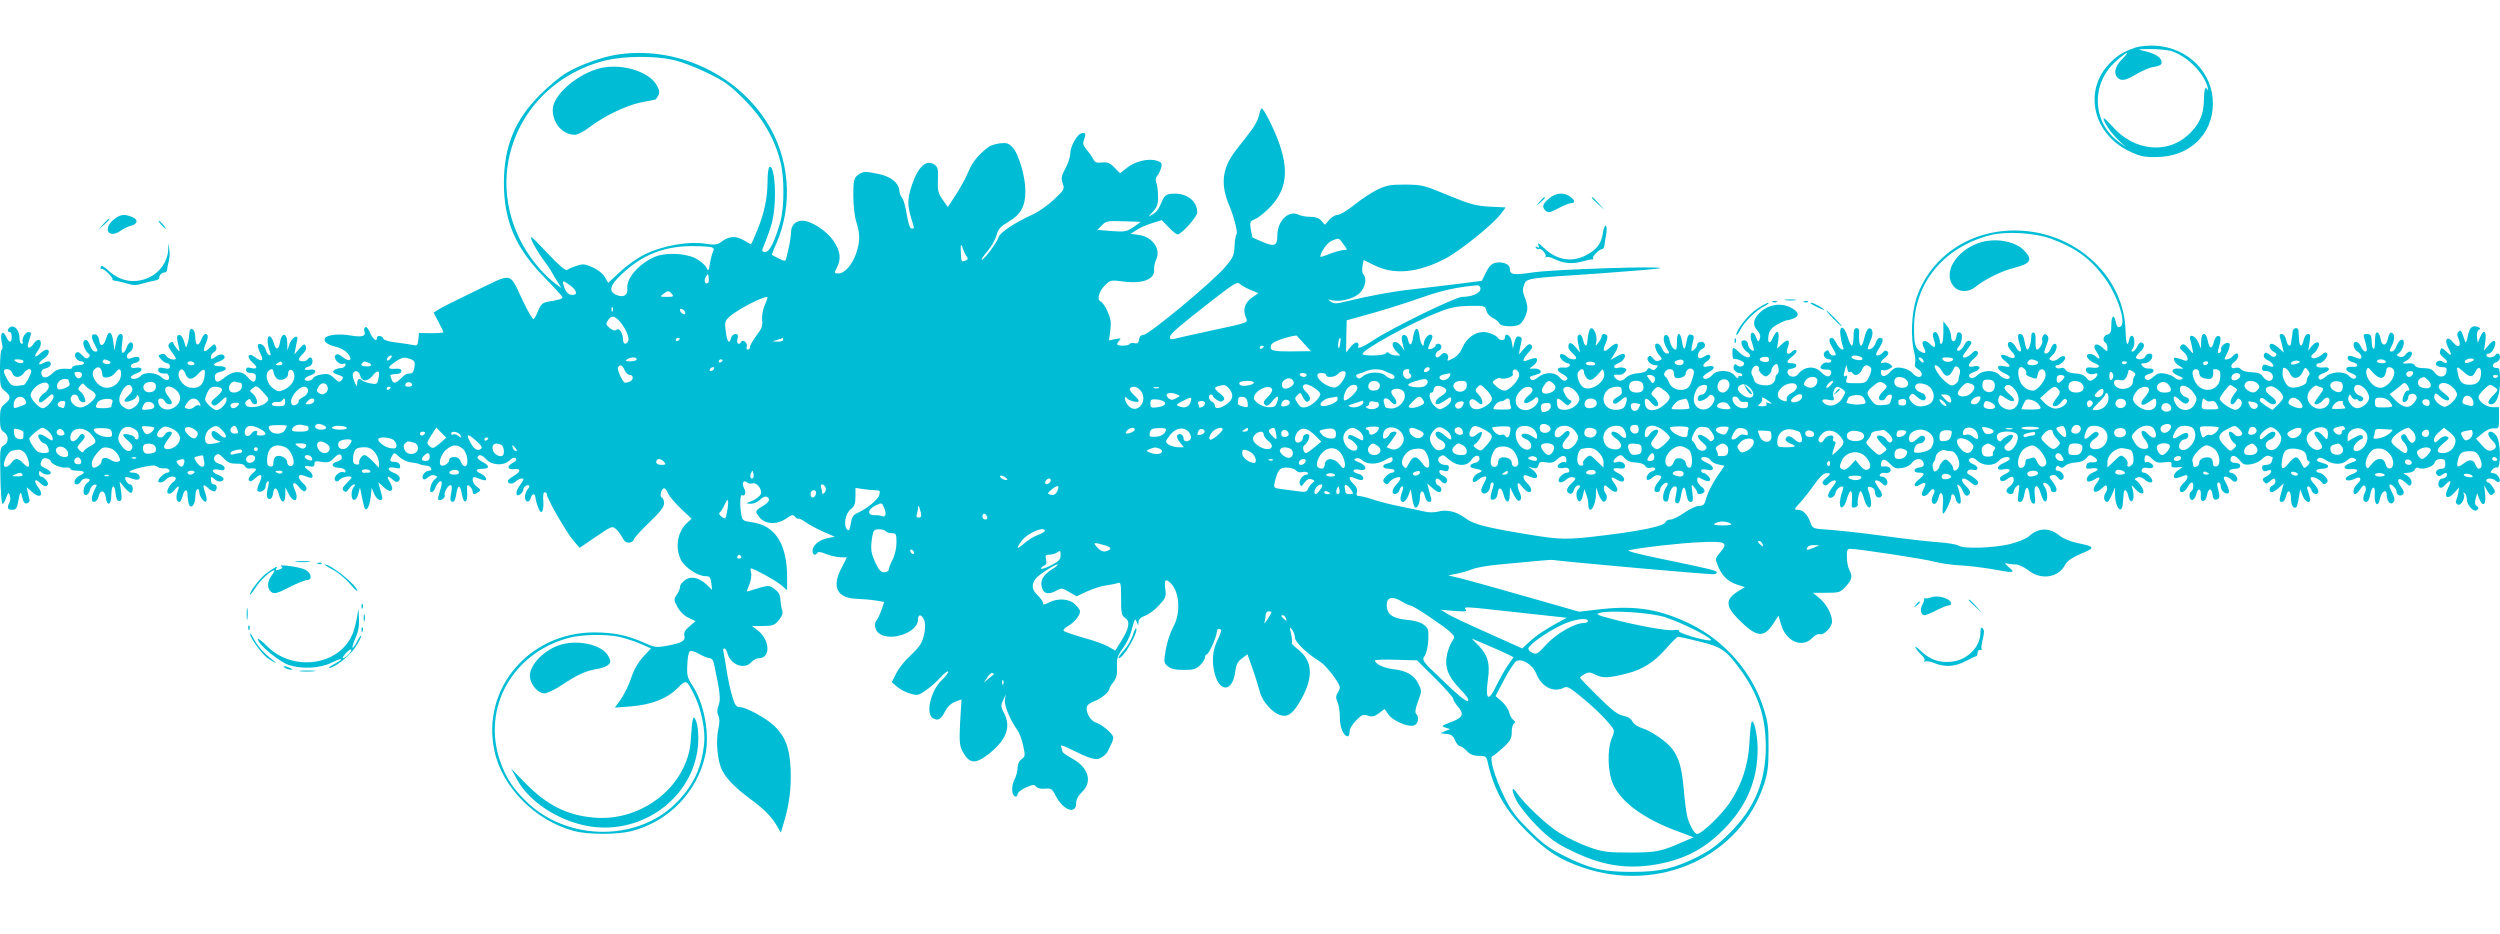 <?xml version="1.0" standalone="no"?>
<!DOCTYPE svg PUBLIC "-//W3C//DTD SVG 20010904//EN"
 "http://www.w3.org/TR/2001/REC-SVG-20010904/DTD/svg10.dtd">
<svg version="1.0" xmlns="http://www.w3.org/2000/svg"
 width="1280pt" height="478pt" viewBox="0 0 1280 478"
 preserveAspectRatio="xMidYMid meet">
<g transform="translate(0,478) scale(0.1,-0.1)"
fill="#00bcd4" stroke="none">
<path d="M10935 4537 c-67 -23 -101 -44 -144 -93 -122 -139 -71 -348 106 -436
58 -28 77 -33 143 -32 169 0 290 115 290 274 0 159 -127 286 -294 296 -34 2
-79 -2 -101 -9z m177 -17 c83 -23 174 -114 192 -190 3 -14 3 -19 0 -12 -12 26
-19 9 -20 -51 -1 -75 -25 -128 -82 -179 -108 -98 -275 -80 -382 40 -28 31 -50
52 -50 46 0 -19 42 -80 78 -113 l37 -34 -35 25 c-139 100 -147 300 -15 416 57
50 77 56 29 8 -35 -35 -44 -72 -22 -94 19 -19 44 -14 97 19 28 16 66 33 86 36
39 6 48 14 40 36 -8 19 -45 38 -92 47 -32 7 -27 8 32 9 39 0 87 -4 107 -9z"/>
<path d="M3151 4499 c-75 -13 -183 -52 -249 -91 -32 -18 -93 -69 -137 -113
-129 -129 -185 -265 -185 -452 0 -193 59 -332 206 -482 52 -53 94 -99 94 -103
0 -8 -19 -14 -72 -22 -30 -6 -38 -13 -52 -45 -8 -22 -19 -42 -24 -45 -4 -3
-29 39 -54 92 -73 153 -47 147 -243 53 -94 -45 -180 -88 -192 -97 l-23 -15 25
-47 c14 -26 25 -50 25 -53 0 -3 -28 -5 -62 -5 l-63 1 -3 -33 c-3 -29 -6 -33
-25 -29 -12 3 -51 9 -85 13 -39 4 -66 12 -69 20 -6 16 -33 19 -33 4 0 -23 -21
-7 -35 26 -8 19 -19 33 -24 29 -6 -3 -8 -11 -6 -18 11 -28 -9 -35 -68 -25 -60
11 -122 4 -133 -13 -10 -16 14 -36 54 -44 20 -4 47 -18 60 -32 31 -34 14 -51
-22 -22 -20 16 -30 19 -38 11 -15 -15 18 -53 39 -45 11 4 14 2 11 -8 -3 -8
-14 -14 -26 -14 -12 0 -27 -6 -33 -12 -8 -8 -2 -14 22 -22 27 -9 30 -13 19
-26 -12 -14 -16 -13 -39 9 -22 21 -33 24 -65 19 -21 -3 -40 -12 -43 -19 -6
-15 -43 -19 -43 -5 0 5 14 14 31 20 35 12 30 35 -7 28 -29 -5 -32 8 -4 16 12
3 20 14 20 26 0 22 -14 28 -25 11 -8 -13 -45 -13 -45 0 0 5 10 18 21 29 14 13
19 26 15 37 -6 16 -10 14 -33 -11 l-26 -30 6 31 c3 16 7 37 9 45 7 30 -28 12
-39 -21 l-12 -35 0 37 c-1 57 -30 59 -38 3 -6 -36 -21 -39 -30 -5 -5 19 -14
35 -21 38 -15 5 -16 -36 -2 -73 8 -20 7 -26 -2 -23 -7 3 -15 15 -18 29 -6 25
-40 40 -40 17 0 -7 7 -25 14 -40 19 -35 6 -43 -27 -18 -36 29 -49 4 -14 -26
29 -25 25 -36 -9 -28 -18 5 -24 2 -24 -10 0 -10 9 -16 25 -16 18 0 25 -5 25
-19 0 -32 -17 -33 -40 -4 -29 37 -76 37 -120 0 -34 -29 -50 -28 -50 4 0 14 9
21 30 26 36 7 34 28 -3 28 -38 0 -42 11 -8 23 17 6 31 15 31 21 0 19 -20 22
-45 5 -22 -15 -25 -15 -25 -1 0 9 7 20 17 25 10 6 14 16 9 27 -6 17 -9 16 -31
-5 -32 -30 -39 -22 -21 22 14 33 13 48 -4 48 -4 0 -13 -13 -20 -30 -15 -37
-30 -30 -30 15 0 42 -29 59 -31 17 -1 -15 -4 -38 -9 -52 -7 -24 -7 -24 -17 10
-5 19 -16 35 -24 35 -15 0 -16 -11 -4 -60 6 -28 5 -29 -9 -11 -8 10 -17 24
-19 30 -3 8 -8 7 -18 -1 -11 -11 -9 -18 9 -43 12 -16 22 -32 22 -35 0 -13 -40
-3 -48 12 -6 10 -16 14 -27 9 -17 -6 -17 -7 0 -26 10 -11 24 -20 32 -20 7 0
13 -7 13 -16 0 -12 -7 -14 -30 -9 -23 5 -30 3 -30 -9 0 -14 17 -21 42 -18 3 1
9 -5 12 -13 9 -24 -14 -28 -38 -6 -26 25 -87 28 -106 6 -14 -16 -50 -21 -50
-6 0 5 14 14 31 20 35 12 30 35 -7 28 -15 -3 -24 0 -24 9 0 7 10 14 22 16 13
2 23 10 23 18 0 16 -17 17 -47 5 -22 -9 -25 20 -4 32 19 11 24 45 9 50 -7 3
-17 -7 -22 -20 -19 -50 -34 -43 -26 12 6 42 4 51 -8 51 -10 0 -18 -15 -23 -42
l-8 -43 -6 44 c-6 54 -24 63 -36 20 -12 -42 -32 -48 -36 -12 -2 17 -10 29 -20
31 -22 4 -23 -14 -3 -52 18 -35 18 -36 1 -36 -8 0 -19 14 -25 30 -10 31 -26
39 -34 18 -4 -14 12 -49 28 -60 6 -5 6 -11 -1 -18 -9 -9 -17 -6 -33 11 -16 17
-24 20 -33 11 -13 -13 6 -42 28 -42 8 0 14 -4 14 -10 0 -5 -13 -10 -30 -10
-16 0 -30 -5 -30 -11 0 -5 -8 -9 -17 -8 -41 4 -64 -2 -82 -20 -29 -29 -55 -31
-59 -5 -2 16 4 23 22 28 15 3 26 13 26 21 0 18 -14 19 -41 5 -28 -16 -23 5 6
24 26 17 34 46 13 46 -6 0 -22 -10 -35 -22 -26 -24 -31 -13 -8 18 18 24 19 54
2 54 -7 0 -18 -9 -25 -20 -7 -11 -17 -20 -23 -20 -7 0 -9 8 -5 20 3 11 9 29
12 40 5 14 2 20 -10 20 -17 0 -38 -38 -29 -52 2 -5 -1 -8 -6 -8 -6 0 -11 13
-11 28 0 37 -22 67 -44 59 -17 -7 -22 -27 -6 -27 6 0 10 -11 10 -25 0 -33 -14
-32 -29 2 -17 37 -32 17 -22 -30 5 -21 5 -37 0 -37 -5 0 -9 -43 -9 -96 0 -91
1 -97 25 -116 32 -25 32 -41 0 -66 -21 -17 -25 -28 -25 -76 0 -45 4 -58 20
-68 26 -17 26 -54 0 -68 -20 -11 -21 -19 -18 -156 1 -79 6 -144 11 -144 4 0
13 14 19 32 10 28 12 29 18 12 4 -10 4 -27 -1 -36 -14 -26 -11 -38 10 -38 24
0 28 6 36 51 8 45 12 46 20 9 5 -22 12 -30 23 -27 10 2 15 10 13 18 -2 8 -6
25 -9 39 l-5 25 25 -22 c41 -39 67 -21 33 23 -23 30 -18 48 7 24 24 -22 34
-25 43 -11 6 10 -21 41 -36 41 -5 0 -9 8 -9 17 0 13 3 14 12 5 15 -15 48 -16
48 -2 0 6 -13 16 -29 23 -23 10 -27 16 -20 34 6 15 14 20 28 16 12 -3 21 -9
21 -14 0 -14 53 -37 78 -33 12 2 22 -1 22 -6 0 -6 16 -10 35 -10 40 0 45 -11
13 -25 -26 -11 -37 -45 -15 -45 8 0 17 7 21 15 3 8 15 15 26 15 24 0 26 -9 5
-24 -8 -6 -16 -22 -17 -36 -4 -33 24 -33 32 0 3 14 13 26 23 28 15 3 15 1 2
-25 -8 -15 -15 -36 -15 -45 0 -30 28 -20 35 11 8 36 32 32 37 -7 6 -47 28 -38
28 12 0 55 17 62 22 9 2 -26 8 -38 18 -38 15 0 16 10 7 70 l-5 30 27 -33 c15
-17 31 -29 34 -25 12 12 7 43 -7 43 -13 0 -31 29 -23 37 2 2 16 -1 31 -7 32
-12 48 -6 39 15 -3 8 -17 15 -31 15 -40 0 -13 15 51 29 42 9 62 10 71 2 7 -6
24 -10 36 -9 13 2 25 -3 27 -9 3 -7 -2 -13 -10 -13 -14 0 -47 -30 -47 -43 0
-13 27 -7 40 8 14 17 50 21 50 5 0 -5 -6 -13 -12 -17 -7 -4 -19 -18 -25 -30
-18 -31 5 -43 28 -15 23 30 31 28 18 -5 -10 -28 -6 -53 10 -53 5 0 12 14 16
30 8 35 25 40 25 8 0 -13 3 -33 6 -46 9 -33 34 -9 34 34 0 18 4 36 10 39 5 3
10 -2 10 -12 0 -25 26 -60 36 -50 4 4 2 23 -5 43 -16 44 -11 50 17 23 12 -11
27 -17 32 -14 15 10 12 35 -5 35 -9 0 -15 9 -15 22 0 20 1 20 19 4 10 -9 25
-14 34 -10 21 8 13 22 -19 34 -35 14 -31 33 6 25 23 -5 30 -3 30 8 0 8 -11 18
-24 21 -29 7 -40 30 -21 46 11 9 20 6 40 -16 21 -23 35 -28 65 -28 25 1 41 -4
44 -13 3 -8 14 -13 23 -12 39 3 43 -2 17 -24 -17 -15 -24 -28 -20 -36 6 -9 14
-7 32 10 32 30 42 17 21 -26 -9 -19 -12 -37 -8 -40 16 -9 41 6 41 25 0 11 5
22 10 25 7 4 8 -3 4 -22 -12 -46 -10 -68 6 -68 9 0 16 11 18 28 4 37 20 34 30
-5 12 -47 32 -48 33 -1 l0 38 16 -32 c29 -57 58 -36 31 22 -16 36 -2 43 23 11
11 -14 25 -24 30 -21 14 9 11 24 -11 42 -11 10 -20 24 -20 31 0 14 13 13 53
-3 25 -10 22 21 -3 37 -27 17 -25 26 5 20 19 -3 25 0 25 13 0 14 6 16 38 10
32 -5 41 -2 61 19 24 26 41 26 41 1 0 -7 -12 -16 -26 -19 -33 -9 -25 -31 11
-31 15 0 30 -6 33 -14 3 -10 0 -12 -11 -8 -20 7 -55 -29 -40 -44 7 -7 14 -5
23 6 11 13 60 22 60 10 0 -2 -12 -16 -26 -30 -21 -21 -24 -29 -14 -38 9 -9 15
-7 27 11 9 12 20 22 26 22 7 0 7 -4 -1 -12 -7 -7 -12 -25 -12 -40 0 -39 26
-36 35 5 l8 32 9 -45 c15 -71 17 -75 29 -63 6 6 14 32 17 58 l5 47 13 -31 c15
-37 51 -44 39 -8 -3 12 -9 32 -12 45 l-6 23 28 -26 c37 -34 57 -18 32 25 -20
33 -13 39 15 13 13 -12 22 -13 29 -6 14 14 3 32 -27 43 -36 14 -30 33 7 25 26
-6 30 -4 27 12 -2 11 -12 18 -26 18 -27 1 -29 5 -15 30 11 20 12 19 37 -4 14
-13 40 -26 58 -28 18 -2 40 -6 48 -10 8 -4 24 -7 34 -7 22 -1 35 -26 13 -26
-20 0 -40 -26 -32 -40 5 -8 13 -6 26 6 10 9 25 14 35 10 16 -6 16 -8 1 -19
-20 -15 -34 -67 -18 -67 6 0 14 8 18 18 9 25 24 42 33 37 4 -3 1 -23 -7 -46
-7 -23 -12 -44 -9 -47 10 -10 38 9 33 22 -6 16 21 59 33 51 4 -3 4 -20 0 -39
-4 -19 -5 -37 -2 -40 13 -14 22 -3 28 34 8 51 20 51 29 -1 9 -54 31 -46 27 11
-2 38 -1 41 13 30 8 -7 15 -19 15 -26 0 -17 9 -18 30 -3 13 8 12 12 -7 26 -28
19 -32 59 -5 48 9 -4 25 -10 36 -13 26 -7 16 20 -12 33 -31 14 -27 25 8 25 38
0 38 15 0 35 -17 9 -28 20 -25 25 9 15 22 12 44 -11 29 -32 88 -35 118 -8 15
15 27 19 33 13 7 -7 2 -15 -15 -24 -32 -17 -27 -36 8 -32 36 4 34 -13 -3 -35
-16 -9 -30 -21 -30 -25 0 -16 23 -19 39 -4 17 15 41 22 41 11 0 -3 -10 -19
-21 -34 -23 -32 -18 -61 7 -40 8 6 14 17 14 24 0 7 7 15 15 19 17 6 20 -5 6
-20 -5 -5 -11 -20 -13 -33 -4 -30 21 -41 29 -12 6 24 22 28 24 6 1 -8 3 -18 4
-22 2 -5 6 -18 10 -30 14 -43 30 -26 27 27 -3 32 0 50 7 50 6 0 11 -5 11 -12
0 -20 101 -196 136 -236 l32 -37 83 57 c80 54 84 56 102 40 11 -9 26 -30 34
-45 10 -20 20 -27 36 -25 12 2 22 9 22 15 0 7 35 46 78 87 57 54 77 80 77 99
0 14 -5 27 -11 29 -14 5 -3 48 12 48 5 0 14 -11 19 -25 5 -14 35 -49 65 -78
l56 -53 -22 -20 c-50 -45 -64 -125 -33 -190 19 -39 87 -84 126 -84 22 0 26 -5
30 -35 l4 -35 -26 25 c-41 39 -84 48 -115 23 -14 -11 -24 -25 -23 -31 1 -7 -6
-24 -15 -39 -18 -25 -18 -28 1 -65 13 -24 34 -45 57 -56 l36 -17 -31 -27 c-23
-19 -30 -32 -26 -48 7 -26 -14 -38 -93 -52 -49 -9 -60 -8 -115 17 -86 38 -153
52 -255 52 -333 -1 -576 -289 -510 -604 39 -188 209 -360 409 -413 72 -19 221
-19 295 0 187 49 332 197 375 384 26 109 -4 271 -67 365 -23 35 -27 50 -24
101 1 33 6 64 12 69 5 6 24 2 48 -12 21 -12 46 -22 55 -22 8 0 18 -10 20 -22
33 -150 37 -191 25 -219 -8 -22 -9 -36 -1 -53 7 -16 7 -37 0 -67 -14 -63 -5
-167 20 -214 23 -45 71 -93 152 -152 63 -47 100 -84 128 -132 l20 -34 16 54
c28 93 38 178 34 272 -5 108 -27 165 -83 220 -42 40 -146 97 -179 97 -17 0
-24 11 -38 58 -9 31 -22 91 -28 132 -6 41 -14 83 -16 93 -3 9 -1 17 4 17 6 0
12 -10 16 -23 15 -61 88 -88 123 -47 10 11 27 20 38 20 64 0 57 98 -10 146
l-25 19 56 0 c49 0 59 3 81 29 17 21 23 35 18 50 -4 12 -8 36 -9 55 -1 24 -9
40 -29 54 -24 19 -32 20 -70 10 -23 -7 -50 -15 -59 -18 -17 -7 -17 -5 -2 30 8
21 13 48 10 61 -4 13 -4 24 -1 24 14 0 126 -62 154 -85 l31 -27 0 66 c0 171
-61 266 -180 282 -43 6 -49 9 -54 36 -9 46 -7 110 3 103 16 -9 23 13 11 35
-14 25 -4 46 15 30 7 -6 19 -8 27 -5 21 8 51 -29 44 -53 -4 -11 -23 -27 -44
-36 -35 -14 -36 -15 -10 -15 16 -1 37 8 49 20 11 11 25 19 32 16 24 -8 17 -28
-17 -48 -41 -24 -42 -26 -18 -57 28 -36 88 -40 134 -9 32 22 38 24 49 11 6 -8
14 -12 17 -10 3 3 19 -5 36 -17 17 -12 57 -34 90 -49 l60 -26 -36 -7 c-43 -8
-78 -38 -78 -65 0 -21 15 -27 25 -10 4 6 20 4 43 -6 20 -8 53 -16 73 -17 l35
-1 -29 -57 c-50 -96 -20 -152 81 -155 31 -1 75 -5 98 -9 l41 -7 -14 -42 c-8
-22 -19 -45 -24 -50 -16 -18 -10 -55 13 -70 61 -43 198 7 198 71 0 29 16 30
30 2 14 -25 4 -94 -18 -129 -8 -14 -34 -41 -56 -62 -23 -20 -52 -57 -66 -83
l-24 -48 27 -23 c15 -13 45 -29 67 -35 37 -11 42 -10 80 16 22 15 56 45 75 66
19 21 36 35 39 31 3 -5 -12 -25 -33 -45 -57 -55 -84 -175 -43 -195 25 -14 40
-5 61 36 12 24 31 41 51 49 l33 12 -7 -115 c-5 -96 -3 -120 10 -147 35 -67 65
-72 133 -20 92 72 119 139 83 209 -18 35 -19 42 -6 69 l14 30 -5 -27 c-5 -28
25 -101 65 -158 10 -14 23 -49 29 -79 11 -50 10 -55 -9 -68 -12 -9 -20 -25
-20 -44 0 -17 -7 -44 -16 -60 -17 -34 -15 -80 4 -87 6 -2 12 3 12 12 0 8 19
24 43 34 36 16 44 16 52 4 7 -8 24 -12 45 -10 32 3 37 -1 55 -36 38 -75 105
-99 105 -38 0 18 10 38 30 57 55 52 33 126 -50 171 -27 15 -50 31 -50 35 0 4
-3 14 -6 23 -5 13 0 12 33 -3 118 -58 143 -66 170 -51 14 8 29 22 33 30 4 8
12 25 18 37 7 13 12 29 12 37 0 18 -56 66 -92 78 -28 10 -52 57 -42 83 3 7 20
19 37 25 33 11 77 47 77 63 0 5 9 21 21 35 15 20 20 38 18 77 -2 43 2 57 29
94 18 24 37 63 43 85 20 72 20 73 29 51 9 -20 9 -20 9 0 1 14 12 25 35 33 19
7 51 31 71 54 34 37 37 44 31 84 -6 47 2 54 29 27 45 -45 51 -154 12 -223 -14
-25 -31 -76 -38 -114 -11 -67 -11 -70 11 -88 16 -13 39 -18 82 -18 49 0 63 4
83 25 14 13 25 31 25 40 0 8 4 15 9 15 10 0 51 91 51 114 0 16 12 21 22 11 3
-3 -6 -26 -18 -52 -26 -50 -31 -113 -14 -175 27 -96 91 -89 104 11 5 39 13 54
35 70 l28 21 26 -73 c14 -39 30 -93 37 -118 13 -52 68 -113 111 -122 36 -9 63
13 103 86 62 112 56 195 -18 252 -20 15 -34 30 -32 34 3 4 1 25 -4 47 -8 35
-7 37 6 20 8 -11 14 -30 14 -41 0 -22 65 -84 129 -123 31 -19 101 -110 101
-132 0 -6 -5 -19 -12 -29 -9 -15 -9 -25 0 -46 7 -14 12 -49 12 -78 0 -51 19
-97 41 -97 5 0 9 11 9 24 0 14 14 38 33 57 29 30 37 33 60 25 22 -8 33 -5 57
12 l29 22 18 -26 c20 -32 98 -67 130 -59 24 6 32 42 13 61 -6 6 -3 28 10 62
19 51 20 55 3 89 -21 46 -60 69 -131 77 -49 6 -92 27 -92 45 0 3 48 5 107 3
l108 -3 93 -92 c50 -50 92 -97 92 -104 0 -6 11 -25 25 -41 33 -39 25 -57 -38
-80 -47 -18 -49 -20 -27 -27 l25 -8 -25 -10 -25 -11 32 -4 c23 -2 34 -10 43
-33 7 -16 18 -29 24 -29 7 0 23 -11 36 -25 17 -18 34 -25 62 -25 33 0 38 -3
44 -28 32 -146 88 -246 199 -357 102 -102 168 -145 287 -186 394 -135 807 55
930 426 19 57 23 92 23 190 0 106 -3 131 -29 209 -58 177 -197 335 -369 420
-156 76 -279 97 -461 77 l-111 -13 -280 80 c-154 44 -305 86 -335 93 l-55 13
45 9 c25 5 60 15 79 23 19 8 82 19 140 24 58 5 140 13 181 17 41 4 82 7 90 6
103 -13 777 -73 823 -73 9 0 17 4 17 9 0 10 -21 15 -290 71 -117 24 -176 40
-160 43 64 14 266 37 368 41 129 6 143 -1 98 -54 -25 -30 -25 -32 -10 -68 21
-51 50 -79 97 -95 l41 -13 -36 -22 c-64 -40 -64 -75 0 -140 94 -95 131 -101
180 -27 l28 43 12 -42 c24 -90 109 -127 161 -72 13 14 30 22 38 19 20 -8 63
36 63 65 0 37 -29 90 -65 120 l-33 27 70 0 c66 0 71 2 99 33 32 35 35 52 17
85 -6 12 -12 41 -12 64 -1 35 2 43 17 43 40 0 376 -51 432 -66 33 -9 94 -17
135 -19 41 -2 113 -11 160 -19 114 -21 121 -20 85 10 -18 16 -23 24 -12 20 10
-3 31 -6 46 -6 16 0 44 -13 66 -30 65 -52 155 -38 189 29 10 19 35 36 81 56
75 31 73 36 -20 55 -34 7 -72 23 -88 36 -52 44 -109 43 -157 0 -15 -14 -56
-31 -100 -42 -84 -20 -239 -25 -261 -8 -8 6 -57 15 -109 18 -52 4 -176 18
-275 32 -99 14 -221 27 -272 31 -91 6 -92 6 -103 36 -14 42 -39 67 -65 67 -21
0 -20 2 12 37 19 21 52 63 73 93 24 35 45 56 59 57 27 2 27 -4 -2 -27 -16 -14
-19 -22 -11 -30 8 -8 15 -7 27 4 15 16 37 22 37 10 0 -3 -9 -17 -20 -31 -11
-14 -20 -32 -20 -40 0 -23 35 -10 38 14 3 19 29 39 39 30 2 -2 -1 -16 -7 -31
-5 -15 -10 -39 -10 -52 0 -37 23 -25 35 18 18 65 33 54 26 -20 -2 -18 2 -23
16 -20 10 2 17 10 15 18 -4 19 9 72 16 65 4 -4 12 -23 17 -43 12 -43 35 -55
35 -18 0 13 -5 37 -10 52 -12 31 -9 37 14 28 9 -3 16 -14 16 -24 0 -23 18 -36
32 -22 7 7 4 20 -11 40 -11 17 -21 33 -21 36 0 12 22 6 37 -10 13 -12 18 -13
24 -3 9 16 -7 39 -28 39 -8 0 -11 5 -8 10 4 6 12 10 18 9 26 -3 37 2 37 16 0
13 -18 20 -42 16 -12 -2 -9 27 3 35 6 3 23 -6 36 -21 22 -23 31 -26 62 -21 20
3 42 14 50 26 16 24 49 26 58 5 7 -19 1 -26 -23 -29 -29 -4 -29 -26 0 -26 33
0 33 -9 -1 -36 -31 -25 -24 -46 8 -25 26 16 34 9 20 -17 -6 -12 -11 -25 -11
-31 0 -18 24 -12 38 9 16 26 36 17 22 -10 -14 -27 -12 -50 4 -50 8 0 17 14 21
30 10 48 28 24 23 -31 -3 -27 -2 -49 1 -49 9 1 41 68 41 85 0 23 18 17 22 -7
2 -12 9 -23 17 -26 10 -3 12 4 9 29 -3 19 -9 43 -13 53 -6 14 -5 17 4 12 7 -5
16 -19 22 -33 5 -13 14 -23 21 -21 21 7 19 25 -6 49 -39 37 -17 55 24 19 17
-15 27 -17 34 -10 8 8 5 17 -12 30 -12 10 -28 20 -34 22 -6 2 -8 10 -4 16 4 7
16 10 26 7 29 -9 34 14 6 27 -28 12 -33 23 -15 33 6 4 21 -2 33 -14 29 -28 85
-28 109 -1 17 20 57 28 57 11 0 -5 -14 -14 -30 -21 -41 -17 -41 -42 0 -33 36
7 40 -9 5 -25 -14 -6 -25 -15 -25 -20 0 -18 13 -21 34 -7 27 20 36 19 36 -4 0
-10 -10 -25 -22 -33 -12 -8 -18 -19 -14 -26 10 -16 36 -15 36 2 0 7 7 19 16
27 14 12 15 8 9 -34 -6 -39 -5 -47 8 -47 10 0 18 14 22 41 8 46 22 41 27 -10
2 -19 9 -37 17 -39 11 -4 13 5 9 42 -7 60 16 64 32 5 7 -24 16 -39 23 -36 14
5 10 56 -5 75 -6 7 -8 15 -5 19 9 8 37 -17 37 -33 0 -8 7 -14 15 -14 21 0 19
23 -6 54 -19 24 -19 27 -3 33 11 4 22 -1 30 -12 11 -14 17 -16 26 -7 13 13 -6
42 -28 42 -8 0 -11 6 -8 15 5 11 10 13 19 5 9 -8 17 -6 29 5 8 9 32 16 53 17
25 1 43 9 55 22 13 17 20 19 34 10 29 -17 28 -33 -2 -31 -21 1 -29 -3 -32 -17
-3 -16 1 -18 27 -14 37 5 41 -9 7 -21 -25 -10 -41 -37 -26 -46 5 -3 21 2 35
11 28 18 32 9 10 -20 -32 -42 -11 -61 28 -25 19 17 22 18 25 4 2 -9 -2 -22 -8
-30 -13 -16 -7 -45 9 -45 5 0 16 17 24 37 l16 38 0 -38 c1 -68 36 -106 40 -44
2 17 3 40 4 50 2 28 17 20 24 -13 3 -17 11 -29 17 -27 12 4 13 41 2 72 -6 14
-1 12 17 -9 29 -33 54 -28 35 7 -6 12 -18 27 -27 34 -14 10 -14 12 2 18 11 5
25 1 36 -9 18 -17 41 -22 41 -8 -1 15 -28 42 -43 42 -10 0 -14 6 -11 15 4 10
14 13 29 9 13 -3 26 -1 29 5 7 11 -28 34 -38 24 -3 -3 -6 3 -6 15 0 28 14 28
41 1 17 -17 29 -20 60 -16 33 4 39 2 37 -11 -2 -13 4 -17 27 -15 l30 2 -22
-16 c-28 -19 -31 -48 -5 -40 9 2 25 8 35 12 24 10 22 -16 -3 -38 -11 -9 -20
-24 -20 -32 0 -24 25 -17 40 10 7 14 17 25 22 25 11 0 10 -38 -2 -45 -15 -9
-12 -45 4 -45 8 0 17 14 21 30 8 36 27 29 23 -8 -4 -38 25 -36 32 2 6 38 24
40 28 3 3 -20 8 -27 20 -25 18 4 19 15 7 61 -5 17 -3 27 4 27 6 0 11 -8 11
-19 0 -22 25 -45 39 -36 7 4 4 20 -9 46 -17 31 -18 39 -6 39 8 0 22 -7 31 -16
12 -12 19 -14 27 -6 12 12 -11 42 -32 42 -6 0 -8 5 -5 10 3 6 17 10 31 10 15
0 24 6 24 15 0 9 -9 15 -25 15 -15 0 -25 6 -25 14 0 29 23 29 46 1 19 -24 27
-27 59 -22 21 3 47 16 57 27 11 12 27 19 35 16 8 -3 16 -6 18 -6 2 0 1 -9 -2
-20 -4 -13 -14 -20 -30 -20 -18 0 -23 -5 -21 -17 4 -17 10 -19 33 -11 23 7 15
-18 -9 -30 -22 -11 -25 -16 -15 -28 10 -13 14 -13 29 1 21 19 30 19 30 0 0 -9
-7 -18 -15 -21 -18 -7 -20 -34 -3 -34 6 0 23 10 36 23 l25 22 -7 -25 c-18 -61
-18 -70 -3 -70 9 0 18 13 22 30 9 39 25 29 25 -15 0 -32 14 -54 28 -41 3 4 9
25 12 49 l7 42 12 -32 c15 -39 47 -46 37 -9 -3 13 -9 31 -12 40 -3 9 -1 16 4
16 6 0 14 -9 17 -20 7 -23 35 -27 35 -5 0 8 -9 24 -20 35 -11 11 -20 25 -20
31 0 15 42 0 57 -20 9 -13 14 -13 24 -4 10 10 9 17 -6 33 -10 11 -24 20 -32
20 -7 0 -13 5 -13 10 0 6 14 10 30 10 31 0 41 17 15 25 -48 15 -48 16 -37 27
8 8 20 5 44 -10 38 -23 81 -22 108 3 13 12 23 14 36 7 14 -8 11 -11 -20 -22
-44 -14 -42 -36 3 -32 39 3 40 -13 1 -27 -32 -11 -41 -31 -14 -31 8 0 24 5 34
10 27 15 35 -6 10 -27 -20 -17 -28 -53 -11 -53 5 0 16 12 26 26 13 20 19 23
25 13 5 -7 4 -21 -1 -30 -14 -26 -11 -49 6 -49 9 0 17 14 21 40 7 40 26 46 23
7 -5 -60 17 -82 27 -28 8 37 34 50 34 18 0 -29 15 -51 29 -43 15 10 14 25 -4
60 -9 16 -13 31 -10 34 7 8 35 -19 35 -34 0 -19 20 -28 33 -15 8 8 5 19 -11
40 -27 38 -10 52 23 21 21 -20 25 -21 31 -7 6 17 -10 39 -36 50 -8 3 -1 6 16
6 19 1 34 7 38 17 3 8 11 12 17 9 20 -13 78 5 84 25 4 13 15 20 31 20 19 0 24
-5 24 -25 0 -18 -5 -25 -19 -25 -24 0 -37 -18 -23 -32 8 -8 16 -7 27 2 8 7 18
10 21 7 9 -9 -5 -27 -21 -27 -17 0 -28 -31 -15 -44 7 -7 17 -3 31 13 28 29 33
22 13 -18 -24 -47 -4 -63 31 -25 l26 29 -4 -25 c-2 -14 -8 -32 -11 -41 -5 -11
-1 -19 9 -23 17 -6 40 38 29 56 -4 7 -2 8 4 4 7 -4 12 -18 12 -32 0 -32 38
-70 53 -55 9 9 8 14 -2 20 -10 6 -11 17 -6 37 l8 29 10 -27 c18 -47 37 -35 31
20 l-5 47 16 -28 c13 -23 19 -26 30 -17 12 10 12 15 -2 36 -8 13 -19 24 -24
24 -5 0 -9 5 -9 10 0 14 33 13 48 -2 6 -6 15 -8 19 -4 9 9 -10 41 -26 42 -22
3 -23 4 -11 19 7 9 19 14 25 11 20 -7 19 128 -1 159 -17 27 -44 34 -44 12 0
-8 9 -22 20 -32 26 -24 25 -42 -2 -51 -17 -5 -28 1 -51 27 l-30 33 33 27 c19
17 43 27 59 26 25 -2 26 0 26 53 l0 55 -31 0 c-34 0 -74 29 -74 53 0 13 47 62
61 62 3 0 13 -6 23 -13 18 -13 17 -15 -8 -40 -29 -29 -33 -47 -12 -47 28 0 46
47 46 119 0 58 -3 69 -16 67 -25 -2 -28 21 -5 29 12 3 21 15 21 26 0 20 -15
26 -25 9 -3 -5 -15 -10 -26 -10 -10 0 -19 5 -19 10 0 6 6 10 13 10 17 0 40 47
31 62 -5 7 -16 0 -31 -18 l-25 -29 7 48 c7 53 -8 65 -27 20 l-12 -28 -4 29
c-2 17 2 32 9 37 10 6 10 9 -4 15 -29 11 -44 -3 -52 -48 -4 -23 -10 -36 -13
-28 -21 61 -23 63 -34 52 -8 -8 -9 -18 -1 -35 18 -39 -1 -53 -26 -21 -29 37
-49 19 -27 -24 22 -43 20 -49 -9 -22 -23 21 -25 22 -31 5 -5 -12 0 -23 17 -36
13 -10 21 -21 17 -25 -4 -4 -13 -2 -21 4 -15 13 -43 -1 -33 -17 4 -6 18 -11
32 -11 19 0 23 -4 20 -22 -4 -32 -40 -35 -60 -6 -12 17 -26 23 -56 23 -24 0
-42 5 -45 13 -3 7 -15 13 -27 12 -39 -4 -44 0 -18 13 26 13 40 47 19 47 -6 0
-17 -7 -24 -17 -8 -10 -19 -14 -30 -9 -16 6 -17 8 -2 19 9 6 19 24 23 40 9 39
-21 36 -35 -3 -5 -16 -17 -30 -25 -30 -13 0 -13 4 0 30 17 33 16 61 -2 67 -7
2 -15 -12 -18 -31 -8 -41 -33 -40 -38 2 -2 14 -9 27 -15 30 -9 2 -13 -10 -13
-44 0 -26 -3 -44 -7 -40 -8 7 -9 12 -11 54 -2 15 -8 22 -23 22 -18 0 -20 -4
-14 -22 15 -51 17 -68 6 -68 -6 0 -17 11 -23 25 -6 14 -17 25 -25 25 -20 0
-15 -38 7 -50 25 -14 28 -45 3 -35 -41 17 -53 17 -53 2 0 -8 11 -18 25 -21 33
-8 32 -28 -1 -24 -39 4 -42 -20 -5 -33 17 -6 28 -15 25 -20 -8 -13 -21 -11
-39 8 -25 24 -90 21 -118 -6 -13 -11 -27 -18 -30 -14 -14 13 -6 24 23 34 31
11 32 31 2 28 -29 -3 -42 1 -42 11 0 6 6 10 13 10 20 0 50 37 42 50 -5 8 -12
7 -23 -3 -24 -20 -50 -28 -57 -17 -3 5 0 12 7 17 7 4 19 18 25 30 19 33 -5 42
-30 12 l-19 -24 7 43 c5 34 4 42 -8 42 -9 0 -18 -13 -22 -30 -9 -40 -21 -38
-24 3 -1 17 -3 38 -3 45 -2 19 -28 14 -30 -5 0 -10 -2 -22 -3 -28 -2 -5 -3
-18 -4 -27 -2 -29 -19 -21 -26 12 -4 17 -13 30 -22 30 -11 0 -14 -6 -8 -22 3
-13 9 -34 12 -48 l6 -25 -25 23 c-13 12 -30 22 -36 22 -20 0 -13 -29 9 -41 15
-8 18 -14 10 -22 -7 -7 -16 -6 -29 6 -10 9 -22 14 -25 10 -13 -12 -7 -28 15
-38 28 -13 39 -41 12 -31 -32 13 -38 12 -42 -6 -2 -13 3 -18 21 -18 25 0 42
-23 31 -41 -9 -16 -32 -10 -48 13 -11 16 -26 21 -58 22 -24 1 -48 7 -54 15 -6
8 -18 11 -27 8 -25 -10 -32 13 -8 29 21 15 29 44 12 44 -5 0 -14 -7 -21 -15
-11 -13 -40 -21 -40 -12 0 2 7 18 16 35 8 18 13 36 9 42 -9 15 -46 -8 -43 -27
2 -9 -2 -18 -9 -20 -9 -3 -10 4 -2 29 12 45 11 58 -5 58 -8 0 -17 -13 -21 -30
-9 -40 -23 -38 -31 5 -9 48 -34 47 -34 -2 l-1 -38 -14 33 c-16 37 -52 46 -40
10 3 -13 9 -34 11 -48 5 -25 5 -25 -20 5 -21 24 -28 27 -38 17 -11 -11 -9 -17
10 -32 27 -22 31 -56 5 -45 -35 14 -53 17 -53 9 0 -14 13 -30 35 -42 18 -10
17 -11 -9 -9 -41 3 -44 -20 -5 -36 26 -10 30 -15 16 -20 -9 -3 -23 0 -32 9 -8
8 -31 18 -50 21 -28 5 -41 1 -60 -17 -13 -12 -28 -19 -34 -15 -18 11 -12 24
14 31 30 7 28 30 -3 27 -11 -1 -26 4 -32 12 -10 12 -9 15 7 15 22 0 43 18 43
37 0 18 -29 16 -36 -2 -6 -15 -35 -20 -47 -8 -4 3 5 17 19 30 25 23 28 43 8
50 -6 2 -16 -8 -22 -22 -6 -14 -17 -25 -23 -25 -8 0 -8 4 0 14 14 17 11 67 -4
67 -5 0 -12 -8 -13 -18 -9 -44 -17 -26 -19 41 -6 284 -262 516 -568 516 -236
0 -436 -139 -504 -350 -24 -73 -29 -201 -11 -270 6 -22 8 -49 5 -60 -4 -13 1
-22 15 -30 24 -13 27 -40 4 -40 -9 0 -23 9 -32 20 -10 11 -33 23 -53 26 -31 5
-40 2 -62 -21 -25 -28 -47 -27 -47 1 0 8 4 12 10 9 5 -3 19 -1 32 6 20 11 21
12 4 25 -10 7 -24 10 -32 7 -21 -8 -17 7 9 27 16 14 19 22 11 30 -8 8 -14 7
-24 -5 -7 -8 -19 -15 -27 -15 -12 0 -10 7 6 34 25 39 27 56 6 56 -8 0 -17 -11
-21 -24 -5 -22 -31 -42 -41 -32 -2 2 4 19 13 39 18 37 13 72 -9 65 -6 -3 -16
-23 -21 -46 -5 -23 -13 -42 -17 -42 -9 0 -13 36 -10 73 1 9 -4 17 -13 17 -12
0 -16 -11 -16 -45 0 -25 -4 -45 -9 -45 -4 0 -14 20 -21 45 -16 58 -45 64 -37
8 3 -21 8 -46 13 -57 12 -30 -19 -14 -34 17 -7 15 -17 27 -22 27 -18 0 -18
-18 1 -48 23 -39 23 -42 5 -42 -8 0 -17 7 -20 16 -5 13 -9 14 -21 4 -17 -14
-3 -40 22 -40 8 0 11 -5 8 -11 -4 -6 -13 -8 -20 -5 -15 5 -42 -21 -32 -30 3
-4 17 -7 31 -6 16 0 23 -6 22 -16 -4 -26 -26 -25 -51 2 -34 36 -89 31 -121
-12 -13 -18 -48 -12 -52 10 -2 11 5 18 19 20 33 4 36 28 5 28 -33 0 -33 9 2
36 15 12 24 26 19 30 -4 4 -13 2 -19 -4 -24 -24 -37 -14 -25 18 15 40 2 48
-29 19 l-26 -24 7 43 c8 51 -9 58 -29 11 -15 -37 -29 -24 -20 19 4 21 17 36
44 51 21 11 42 21 48 21 6 0 22 4 36 10 32 12 25 35 -15 55 -54 28 -121 15
-164 -31 -30 -32 -32 -60 -6 -88 13 -15 16 -27 11 -41 -7 -18 -9 -18 -19 9
-17 43 -38 20 -22 -25 15 -43 14 -54 -4 -39 -8 7 -15 18 -15 26 0 16 -17 27
-30 19 -12 -7 6 -46 26 -58 8 -4 14 -12 14 -17 0 -18 -27 -10 -54 15 -34 32
-36 31 -36 -5 0 -16 3 -29 8 -28 13 3 52 -13 52 -22 0 -16 -21 -22 -34 -11
-10 9 -15 8 -19 -3 -6 -16 11 -36 30 -36 7 0 13 -5 13 -11 0 -5 -4 -7 -10 -4
-5 3 -10 0 -10 -7 -1 -8 -9 -4 -19 10 -25 29 -89 31 -114 2 -17 -21 -47 -27
-47 -10 0 5 14 17 30 25 35 18 31 38 -6 29 -30 -8 -31 9 -2 28 12 8 18 19 14
26 -5 9 -13 8 -31 -4 -14 -9 -26 -11 -29 -5 -8 13 3 38 20 45 21 8 17 36 -6
36 -11 0 -20 -6 -20 -14 0 -7 -8 -20 -17 -27 -17 -14 -17 -9 -1 61 2 8 -4 15
-14 17 -12 3 -18 -6 -23 -37 -8 -48 -16 -46 -24 6 -8 49 -26 44 -25 -6 0 -22
-2 -40 -6 -40 -13 0 -28 24 -32 50 -1 14 -10 25 -18 25 -18 0 -15 -40 6 -72
13 -20 13 -23 -1 -23 -9 0 -20 11 -25 25 -12 33 -44 35 -34 3 3 -13 13 -31 22
-40 13 -16 13 -18 -3 -24 -12 -5 -23 -1 -31 11 -11 14 -17 16 -25 8 -14 -14
11 -43 37 -43 13 0 14 -3 4 -15 -9 -11 -16 -12 -26 -5 -9 8 -15 7 -21 -4 -5
-9 -25 -16 -48 -17 -23 -2 -48 -10 -58 -21 -22 -22 -40 -23 -57 -3 -13 15 -8
19 21 16 9 -1 22 5 29 14 10 12 9 16 -4 21 -9 3 -23 4 -31 1 -8 -4 -17 -2 -20
3 -4 6 5 14 20 20 26 10 43 36 31 47 -4 4 -21 -1 -38 -12 l-32 -18 22 35 c30
49 14 65 -27 27 -27 -26 -38 -18 -23 16 7 14 12 32 12 40 0 18 -30 20 -30 3 0
-7 -8 -22 -17 -33 -15 -20 -15 -19 -10 5 7 28 -12 75 -27 69 -9 -4 -16 -30
-19 -71 -2 -28 -15 -21 -22 13 -4 16 -12 28 -18 26 -13 -4 -13 -19 -3 -64 l6
-28 -23 28 c-23 27 -37 27 -37 0 0 -7 9 -21 20 -30 11 -10 20 -21 20 -25 0
-14 -33 -9 -51 8 -25 23 -45 8 -23 -17 9 -10 24 -19 31 -19 8 0 13 -6 10 -12
-2 -7 -16 -12 -30 -10 -38 4 -42 -15 -7 -33 17 -9 28 -20 25 -25 -9 -15 -24
-12 -42 10 -23 26 -73 26 -107 -1 -20 -16 -30 -19 -38 -11 -8 8 -7 13 5 17 9
3 24 7 33 10 26 8 9 30 -21 28 -28 -2 -28 -2 -7 13 12 8 22 22 22 30 0 15 -11
14 -57 -3 -21 -8 -15 12 13 42 19 21 23 30 14 39 -8 8 -18 3 -37 -19 l-26 -30
5 30 c3 17 7 36 9 44 2 8 -3 16 -13 18 -11 3 -18 -5 -24 -29 l-8 -33 -6 35
c-5 35 -35 51 -35 20 -1 -15 -25 -15 -35 -1 -10 15 -49 31 -75 31 -43 0 -86
-31 -106 -77 -11 -27 -29 -48 -50 -58 -28 -15 -31 -15 -26 -2 9 23 -17 41 -33
22 -7 -8 -16 -15 -21 -15 -15 0 -10 27 6 34 8 3 15 12 15 21 0 8 -7 15 -15 15
-8 0 -15 -4 -15 -9 0 -10 -30 -24 -37 -17 -3 2 3 18 11 35 12 22 13 32 4 37
-12 8 -38 -22 -38 -45 0 -29 -19 4 -22 38 -5 52 -25 49 -33 -5 -6 -45 -19 -50
-27 -9 -2 11 -10 20 -18 20 -16 0 -17 -14 -6 -55 l7 -25 -17 23 c-19 25 -44
29 -44 7 0 -8 9 -24 20 -35 l20 -20 -23 0 c-13 0 -28 5 -34 11 -8 8 -13 8 -17
0 -8 -12 -108 -15 -119 -5 -16 16 256 166 399 220 52 20 89 27 148 28 77 1 80
0 86 -24 3 -14 18 -31 34 -38 15 -8 30 -20 33 -28 5 -15 67 -20 98 -8 20 8 45
56 45 87 0 14 -6 39 -14 57 -10 25 -11 40 -3 61 14 35 4 34 387 59 167 12 307
24 310 27 11 12 -538 -6 -645 -21 -111 -16 -124 -14 -125 21 0 20 -39 35 -71
28 -23 -5 -35 -18 -51 -50 l-21 -43 -126 -16 c-69 -8 -171 -21 -226 -27 -98
-10 -217 -32 -342 -62 -52 -13 -65 -13 -80 -1 -17 12 -16 13 4 7 44 -11 115 7
145 37 29 29 38 76 18 96 -6 6 -7 24 -4 42 l6 31 52 -26 c103 -52 225 -41 368
34 74 39 239 172 281 226 l26 35 -82 4 c-71 4 -100 12 -212 58 -124 52 -134
54 -220 55 -78 0 -97 -4 -145 -27 -30 -15 -83 -50 -117 -78 -34 -27 -72 -50
-84 -50 -12 0 -31 -11 -43 -25 l-22 -26 -19 21 c-12 14 -31 20 -57 20 -22 0
-48 5 -58 10 -51 27 -110 -30 -110 -106 0 -53 -15 -59 -77 -32 -26 11 -49 21
-50 22 -1 1 -5 20 -9 42 -6 39 -4 41 25 54 17 7 53 37 80 66 77 84 89 179 42
316 -26 75 -83 188 -92 183 -4 -3 -10 -19 -13 -37 -4 -18 -21 -52 -39 -75 -17
-23 -53 -69 -79 -102 -72 -94 -81 -175 -32 -289 23 -55 43 -136 35 -142 -4 -3
-9 -29 -10 -59 -2 -48 -7 -60 -49 -109 -61 -73 -389 -345 -416 -346 -14 -1
-22 -9 -24 -24 -3 -18 -8 -23 -23 -19 -10 3 -22 1 -25 -4 -6 -11 -64 -12 -64
-1 0 4 5 13 12 20 10 10 5 11 -21 6 l-33 -7 7 51 c5 40 2 60 -14 96 -11 26
-27 49 -35 52 -22 9 -10 53 23 85 26 25 30 26 90 18 102 -14 166 11 160 63 -1
13 4 35 11 50 25 53 -20 116 -90 125 l-41 6 28 18 c15 11 51 27 80 36 l51 16
35 -36 c19 -21 40 -37 47 -37 19 0 100 91 100 112 0 60 -56 102 -128 96 -30
-2 -39 -9 -50 -33 -22 -50 -27 -58 -53 -74 -23 -14 -23 -14 4 15 22 25 27 39
26 80 0 27 -4 58 -9 69 -5 13 -3 25 5 35 8 8 16 27 20 41 6 23 3 28 -22 36
-41 14 -112 -3 -153 -36 l-35 -28 -29 29 c-23 24 -36 29 -63 26 -27 -3 -37 0
-45 16 -6 12 -21 34 -34 49 -19 23 -22 32 -13 54 11 29 7 38 -16 30 -23 -9
-55 -68 -55 -102 0 -17 -11 -51 -25 -77 -21 -39 -23 -51 -14 -77 10 -29 8 -33
-43 -81 -29 -28 -78 -63 -108 -77 -91 -41 -168 -92 -176 -115 -8 -28 -75 -118
-87 -118 -5 0 8 19 28 43 20 23 41 60 47 82 9 33 20 45 62 70 63 37 86 79 86
158 0 74 -36 194 -67 224 -19 20 -30 23 -64 19 -22 -3 -48 -11 -57 -18 -51
-38 -83 -77 -103 -125 -12 -30 -41 -83 -64 -119 l-42 -64 -27 38 c-23 33 -26
47 -24 101 3 52 0 65 -16 77 -42 30 -83 -6 -116 -100 -24 -71 -25 -106 -5
-172 18 -59 18 -54 2 -54 -8 0 -17 26 -24 70 -6 39 -16 77 -24 86 -7 8 -14 27
-15 42 -4 37 -44 68 -104 81 -69 15 -84 14 -109 -6 -19 -16 -22 -29 -22 -103
0 -49 6 -106 15 -135 20 -64 20 -100 0 -161 -20 -59 -59 -104 -91 -104 -23 0
-23 1 -8 30 23 45 18 83 -17 136 -36 53 -113 103 -160 104 -35 0 -58 -24 -58
-61 0 -24 -10 -77 -26 -137 -3 -10 -11 -9 -36 4 -18 9 -34 18 -36 19 -1 1 8
26 22 56 89 202 69 445 -52 630 -164 251 -474 387 -771 338z m292 -25 c40 -8
119 -38 176 -66 91 -44 116 -62 191 -137 94 -94 155 -199 185 -316 22 -82 21
-238 0 -312 -29 -101 -55 -153 -77 -153 -15 0 -18 4 -13 18 49 120 57 154 62
242 5 96 -9 186 -27 175 -6 -4 -10 -34 -10 -69 0 -87 -17 -169 -52 -253 -16
-40 -31 -73 -33 -73 -2 0 -20 9 -39 21 -40 23 -75 20 -114 -10 -20 -15 -33
-16 -86 -8 -84 12 -212 -11 -300 -53 -38 -18 -94 -57 -129 -90 l-63 -58 -17
29 c-10 18 -35 38 -62 50 -40 18 -51 19 -83 8 -20 -6 -42 -16 -48 -21 -8 -6
-42 23 -104 89 -81 86 -90 93 -76 59 9 -21 33 -61 53 -89 21 -28 43 -60 49
-72 5 -11 19 -33 30 -50 l19 -30 -32 23 c-17 12 -52 45 -77 73 -140 156 -200
364 -162 560 49 251 239 446 498 510 93 22 246 24 341 3z m2397 -830 c0 -1
-17 -13 -37 -27 -35 -23 -44 -25 -111 -20 l-73 6 22 23 c21 22 29 24 111 21
48 -1 88 -3 88 -3z m4661 -86 c125 -46 203 -102 275 -201 67 -91 114 -237 79
-250 -11 -5 -17 1 -22 23 -8 45 -23 36 -23 -14 0 -35 -4 -45 -20 -49 -21 -5
-27 -31 -10 -42 6 -3 10 -16 10 -27 0 -21 0 -21 -25 2 -33 31 -56 14 -31 -21
22 -32 20 -46 -4 -24 -25 23 -59 13 -39 -11 7 -9 24 -20 37 -25 32 -12 20 -27
-18 -21 -22 3 -30 0 -30 -11 0 -18 24 -29 46 -20 22 8 14 -17 -10 -31 -14 -9
-21 -7 -34 10 -12 14 -30 21 -57 22 -24 1 -42 8 -48 17 -5 10 -16 14 -27 10
-10 -3 -21 -1 -25 5 -3 5 0 10 8 10 8 0 22 9 31 19 23 25 2 39 -24 16 -11 -10
-26 -15 -36 -11 -15 6 -15 9 4 27 23 20 30 59 12 59 -6 0 -15 -11 -20 -25 -5
-14 -16 -25 -24 -25 -12 0 -12 6 1 40 13 32 14 43 4 53 -9 9 -14 9 -21 -3 -5
-8 -7 -18 -4 -22 7 -10 -14 -48 -27 -48 -5 0 -8 19 -7 42 2 26 -2 43 -9 45 -8
3 -13 -4 -13 -19 0 -32 -11 -68 -20 -68 -4 0 -10 18 -14 40 -4 27 -11 40 -22
40 -16 0 -16 -13 2 -72 8 -27 -11 -22 -26 7 -15 27 -40 34 -40 10 0 -8 9 -24
20 -35 28 -28 16 -44 -20 -25 -37 19 -48 3 -15 -23 33 -26 32 -35 -5 -27 -23
5 -30 3 -30 -8 0 -8 14 -20 30 -27 17 -7 30 -16 30 -21 0 -17 -35 -9 -53 11
-23 27 -83 27 -113 -1 -12 -12 -27 -18 -33 -14 -18 11 -12 20 20 32 36 14 30
36 -7 27 -33 -8 -31 11 4 41 19 17 24 27 16 35 -7 7 -16 5 -29 -10 -17 -18
-45 -28 -45 -14 0 3 11 20 25 38 22 29 23 35 10 40 -10 4 -19 -3 -27 -19 -6
-13 -17 -26 -24 -29 -16 -6 -19 5 -5 20 15 16 22 62 10 69 -13 9 -20 2 -23
-21 -5 -30 -26 -28 -26 3 0 15 -9 39 -20 53 l-20 25 0 -57 c0 -32 -4 -58 -10
-58 -6 0 -9 3 -8 8 3 12 -13 52 -21 52 -16 0 -19 -13 -9 -41 13 -39 5 -46 -22
-19 -27 27 -48 14 -30 -20 15 -28 8 -35 -18 -19 -26 16 -32 38 -32 118 0 230
150 415 390 477 82 21 228 12 311 -18z m-3623 -28 c22 -29 22 -30 2 -30 -11 0
-42 -9 -70 -19 -27 -11 -50 -18 -50 -16 0 22 34 71 56 81 40 17 38 18 62 -16z
m-1928 -64 c8 -10 6 -15 -6 -20 -21 -8 -22 -8 -24 34 -3 50 0 59 10 27 5 -16
14 -34 20 -41z m-1306 48 c11 -4 13 -11 7 -22 -5 -10 -12 -37 -16 -61 -7 -41
-8 -42 -19 -20 -6 13 -31 34 -56 47 -53 26 -151 30 -205 8 -82 -34 -149 -111
-143 -162 4 -35 -18 -49 -54 -35 -44 17 -37 50 25 107 104 99 215 143 359 144
47 0 93 -3 102 -6z m-18 -181 c-13 -14 -25 9 -13 28 12 20 12 20 15 -1 2 -12
1 -24 -2 -27z m-706 -15 c34 -25 39 -48 11 -48 -21 0 -35 15 -45 48 -9 28 -3
28 34 0z m3484 -23 l39 -16 -32 -22 c-37 -26 -48 -59 -34 -98 13 -34 30 -27
-187 -74 -91 -20 -173 -38 -182 -41 -12 -3 -18 0 -18 9 0 17 38 50 219 191
111 86 126 95 140 82 9 -9 34 -22 55 -31z m1176 6 c0 -22 -44 -41 -94 -41 -34
0 -365 -162 -456 -223 -52 -35 -88 -48 -75 -28 3 5 0 13 -6 17 -6 3 -21 -6
-34 -22 l-23 -29 1 83 2 82 40 11 c113 30 252 73 354 109 96 34 176 51 274 59
10 1 17 -6 17 -18z m-4140 -26 c11 -13 7 -15 -26 -15 -35 0 -37 1 -18 15 24
18 29 18 44 0z m490 -19 c0 -2 -7 -21 -16 -42 -9 -20 -14 -54 -12 -73 4 -28
-2 -44 -29 -79 -18 -24 -33 -50 -33 -58 0 -8 -5 -14 -11 -14 -6 0 -9 6 -6 14
7 18 -18 42 -28 26 -12 -20 -25 -10 -19 15 5 19 2 25 -11 25 -9 0 -19 -9 -22
-20 -9 -35 -20 -22 -27 32 -6 45 -5 54 16 74 40 39 198 119 198 100z m-793
-68 c-3 -8 -6 -5 -6 6 -1 11 2 17 5 13 3 -3 4 -12 1 -19z m371 -7 c3 -8 -1
-12 -9 -9 -7 2 -15 10 -17 17 -3 8 1 12 9 9 7 -2 15 -10 17 -17z m-340 -41
c31 -33 56 -86 49 -104 -9 -23 -27 -20 -27 5 0 32 -19 62 -33 51 -8 -7 -19 -4
-35 8 -20 17 -21 22 -10 39 16 26 32 26 56 1z m3510 -121 l34 -37 -90 -1
c-104 -1 -122 3 -115 29 3 13 25 25 67 38 33 10 63 16 66 13 3 -3 20 -22 38
-42z m-3198 27 c0 -3 -4 -8 -10 -11 -5 -3 -10 -1 -10 4 0 6 5 11 10 11 6 0 10
-2 10 -4z m530 -6 c0 -5 -12 -10 -27 -9 l-28 1 25 8 c14 4 26 8 28 9 1 1 2 -3
2 -9z m2851 -22 c-3 -21 -6 -26 -9 -15 -3 17 3 47 11 47 2 0 1 -15 -2 -32z
m-391 -12 c0 -3 -4 -8 -10 -11 -5 -3 -10 -1 -10 4 0 6 5 11 10 11 6 0 10 -2
10 -4z m-4470 -61 c-7 -9 -15 -13 -17 -11 -7 7 7 26 19 26 6 0 6 -6 -2 -15z
m7056 -13 c-7 -11 -46 -4 -46 8 0 12 33 18 44 9 4 -4 5 -12 2 -17z m468 22 c9
-3 14 -10 11 -14 -6 -10 -55 0 -55 11 0 10 21 12 44 3z m-7421 -13 c20 -8 23
-15 19 -40 -2 -17 -9 -32 -16 -32 -6 -1 -15 -2 -21 -3 -5 0 -20 -11 -32 -23
-27 -27 -39 -29 -47 -8 -3 8 -7 18 -8 22 -2 4 11 7 27 8 20 0 30 5 30 15 0 11
-9 14 -32 12 -41 -3 -41 7 0 35 37 25 47 26 80 14z m1157 -1 c0 -5 -15 -10
-32 -10 -25 0 -29 3 -18 10 20 13 50 13 50 0z m6585 -1 c11 -17 -1 -21 -15 -4
-8 9 -8 15 -2 15 6 0 14 -5 17 -11z m155 2 c0 -15 -39 -19 -51 -5 -9 11 -6 14
20 14 17 0 31 -4 31 -9z m2654 -12 c-27 -11 -34 -10 -34 0 0 11 31 20 44 13 5
-3 1 -9 -10 -13z m-12534 1 c0 -13 -20 -13 -40 0 -12 8 -9 10 13 10 15 0 27
-4 27 -10z m434 4 c22 -9 10 -23 -14 -17 -11 3 -17 9 -14 14 6 11 8 11 28 3z
m3146 2 c0 -3 -4 -8 -10 -11 -5 -3 -10 -1 -10 4 0 6 5 11 10 11 6 0 10 -2 10
-4z m4920 -11 c0 -8 -9 -15 -19 -15 -24 0 -36 16 -19 23 24 10 38 7 38 -8z
m1804 9 c22 -9 10 -24 -20 -24 -23 0 -31 10 -17 23 8 9 17 9 37 1z m1336 -16
c-13 -5 -25 -6 -29 -3 -9 10 21 24 37 17 12 -4 10 -7 -8 -14z m455 12 c4 -6
-5 -10 -19 -10 -14 0 -26 5 -26 10 0 6 9 10 19 10 11 0 23 -4 26 -10z m-11220
-10 c3 -5 -3 -10 -14 -10 -12 0 -21 5 -21 10 0 6 6 10 14 10 8 0 18 -4 21 -10z
m450 0 c3 -6 -4 -10 -17 -10 -18 0 -20 2 -8 10 19 12 18 12 25 0z m439 4 c25
-9 19 -22 -9 -20 -25 1 -31 7 -18 19 8 8 8 8 27 1z m6283 -7 c-1 -5 -6 -8 -10
-8 -4 1 -14 1 -22 1 -8 0 -15 4 -15 10 0 5 11 9 25 8 14 -1 24 -6 22 -11z
m2723 9 c0 -11 -19 -15 -25 -6 -3 5 1 10 9 10 9 0 16 -2 16 -4z m415 -6 c-3
-5 -10 -10 -16 -10 -5 0 -9 5 -9 10 0 6 7 10 16 10 8 0 12 -4 9 -10z m-2198
-30 c1 -10 -2 -22 -7 -25 -6 -3 -10 -14 -10 -23 0 -10 -8 -22 -18 -28 -24 -15
-82 -5 -89 15 -2 9 -8 23 -13 32 -11 21 12 55 29 45 6 -4 9 -11 6 -15 -2 -5 4
-16 15 -26 16 -15 22 -15 35 -5 8 7 15 18 15 24 0 15 22 38 29 31 3 -3 6 -14
8 -25z m-5909 -5 c6 -14 18 -25 27 -25 20 0 19 -26 -1 -34 -9 -3 -19 -6 -23
-6 -12 0 -43 68 -37 79 11 17 22 13 34 -14z m6272 -10 c5 3 11 1 15 -5 11 -18
35 -11 47 15 12 27 27 32 45 14 7 -7 5 -20 -6 -45 -15 -34 -22 -37 -71 -36
-50 0 -52 1 -45 23 5 15 4 19 -4 15 -13 -8 -14 -1 -4 34 7 25 8 25 11 2 2 -12
7 -20 12 -17z m455 27 c6 -4 15 -16 21 -27 16 -28 36 -25 52 8 11 23 16 26 28
16 9 -7 12 -20 8 -33 -4 -12 -7 -26 -7 -32 0 -6 -8 -16 -18 -22 -15 -9 -24 -7
-49 14 -45 38 -77 107 -35 76z m-9403 -29 c2 -23 7 -28 28 -25 14 1 31 11 39
22 18 26 31 25 31 -3 0 -55 -62 -91 -107 -62 -31 21 -48 62 -32 81 18 22 37
16 41 -13z m3133 17 c-3 -5 -11 -10 -16 -10 -6 0 -7 5 -4 10 3 6 11 10 16 10
6 0 7 -4 4 -10z m3665 1 c0 -5 -7 -11 -15 -15 -15 -5 -20 5 -8 17 9 10 23 9
23 -2z m1343 -56 c-11 -35 -20 -45 -43 -50 -33 -7 -67 11 -76 40 -4 11 -11 23
-17 26 -16 11 0 39 23 39 13 0 20 -7 20 -19 0 -11 4 -22 8 -25 14 -8 52 5 52
18 0 21 22 37 36 25 10 -8 9 -19 -3 -54z m1706 52 c6 -8 8 -17 5 -20 -4 -4 5
-11 20 -17 35 -13 33 -14 40 16 9 36 42 28 39 -10 -2 -26 -43 -76 -63 -76 -31
0 -59 22 -70 55 -17 53 1 85 29 52z m1356 -20 c14 -32 47 -28 64 7 13 28 14
28 27 11 10 -13 11 -22 4 -29 -5 -5 -10 -18 -10 -28 0 -11 -12 -20 -36 -27
-44 -12 -61 -6 -77 28 -11 23 -13 35 -8 63 2 14 27 -3 36 -25z m457 -20 c20
-7 32 7 37 43 2 16 31 12 38 -6 8 -21 -11 -60 -40 -79 -18 -12 -31 -13 -50 -6
-31 12 -60 62 -50 87 6 15 9 14 27 -8 12 -14 29 -28 38 -31z m433 28 c31 -29
46 -28 60 3 13 29 30 22 28 -12 -3 -39 -20 -56 -58 -56 -38 0 -52 14 -61 58
-8 39 -5 39 31 7z m-12552 -5 c3 -12 14 -20 26 -20 11 0 26 9 33 20 14 21 38
27 38 10 0 -15 -29 -70 -38 -71 -57 -9 -63 -7 -82 24 -11 18 -20 38 -20 45 0
20 37 14 43 -8z m887 -5 c12 -32 35 -32 66 2 29 32 39 26 30 -21 -8 -42 -33
-58 -76 -50 -34 7 -64 51 -54 78 9 23 23 19 34 -9z m450 12 c0 -7 6 -21 13
-31 16 -22 62 -8 62 19 0 27 22 30 30 4 10 -29 -11 -65 -48 -83 -28 -13 -33
-13 -58 5 -29 20 -43 67 -27 87 14 16 28 15 28 -1z m536 -43 c-5 -20 -10 -23
-39 -17 -17 3 -36 10 -41 14 -17 15 -26 10 -27 -13 -1 -21 -2 -20 -14 7 -7 16
-11 35 -8 42 8 20 30 15 36 -7 9 -36 38 -37 66 -2 28 34 39 24 27 -24z m5152
47 c9 -5 25 -12 35 -15 9 -3 17 -10 17 -16 0 -16 -27 -12 -46 7 -22 22 -90 20
-115 -3 -15 -13 -22 -15 -31 -6 -8 8 -7 13 8 18 10 3 28 9 39 14 27 12 72 12
93 1z m127 0 c-3 -5 -1 -12 5 -16 13 -8 3 -25 -15 -25 -15 0 -28 27 -19 41 3
5 12 9 20 9 8 0 13 -4 9 -9z m563 -18 c4 -25 -49 -83 -75 -83 -11 0 -30 10
-42 22 -22 20 -23 22 -6 34 10 7 22 11 27 8 16 -10 70 7 64 21 -2 7 -2 16 2
19 11 11 27 0 30 -21z m332 11 c0 -8 7 -22 15 -31 17 -16 32 -9 66 31 15 19
16 19 22 -4 11 -44 -71 -99 -108 -72 -21 15 -36 63 -24 78 15 19 29 18 29 -2z
m2820 -18 c-6 -6 -10 -20 -10 -32 0 -34 -65 -49 -90 -19 -16 20 -3 36 24 29
24 -6 34 6 45 51 0 3 10 0 21 -7 13 -8 16 -16 10 -22z m330 15 c0 -20 18 -31
51 -31 17 0 24 16 20 43 -2 11 27 8 34 -4 4 -6 4 -25 1 -43 -10 -53 -74 -70
-113 -30 -17 17 -31 56 -26 72 7 19 33 14 33 -7z m-10840 -8 c0 -19 -21 -27
-31 -12 -13 21 -11 25 11 25 11 0 20 -6 20 -13z m6470 7 c0 -25 -31 -68 -52
-73 -26 -7 -84 28 -92 55 -3 14 2 18 20 18 13 0 24 -4 24 -10 0 -16 46 -12 60
5 14 17 40 20 40 5z m3930 -15 c0 -8 -4 -17 -10 -20 -6 -4 -10 5 -10 20 0 15
4 24 10 20 6 -3 10 -12 10 -20z m1534 10 c-4 -8 -12 -15 -20 -15 -8 0 -14 7
-14 15 0 8 9 15 20 15 13 0 18 -5 14 -15z m-5664 -5 c0 -5 -6 -10 -14 -10 -8
0 -18 5 -21 10 -3 6 3 10 14 10 12 0 21 -4 21 -10z m734 -4 c-7 -17 -32 -28
-45 -20 -16 9 -10 22 14 27 12 2 25 5 29 6 4 0 5 -5 2 -13z m4046 0 c0 -15
-27 -29 -40 -21 -5 3 -7 12 -3 20 7 19 43 20 43 1z m-2997 -11 c5 -12 -10 -34
-16 -24 -2 2 -9 12 -16 22 -12 15 -11 17 7 17 11 0 22 -7 25 -15z m2097 7 c0
-10 -22 -32 -32 -32 -4 0 -8 9 -8 20 0 13 7 20 20 20 11 0 20 -4 20 -8z m2220
4 c0 -11 -19 -15 -25 -6 -3 5 1 10 9 10 9 0 16 -2 16 -4z m-6166 -32 c5 -13
-21 -34 -44 -34 -20 0 -23 31 -4 44 20 15 40 11 48 -10z m2681 5 c-2 -28 -29
-43 -55 -29 -17 9 -18 14 -7 30 17 28 64 27 62 -1z m453 9 c27 -27 4 -52 -37
-41 -31 8 -29 53 2 53 13 0 28 -5 35 -12z m2677 -8 c23 -26 8 -45 -29 -36 -38
9 -34 50 5 55 3 1 14 -8 24 -19z m-12085 6 c0 -2 3 -11 6 -19 3 -10 -5 -18
-26 -25 -25 -9 -32 -8 -37 3 -7 20 14 45 38 45 11 0 19 -2 19 -4z m6960 -11
c0 -8 -8 -18 -17 -23 -20 -10 -83 -4 -83 8 0 8 55 27 83 29 9 1 17 -6 17 -14z
m1544 -8 c5 -20 -14 -47 -33 -47 -39 1 -35 64 3 68 17 1 25 -5 30 -21z m1359
-4 c2 -13 -2 -28 -9 -34 -20 -17 -54 -1 -54 25 0 29 6 34 35 32 16 -1 25 -8
28 -23z m-9415 -17 c-2 -13 -12 -22 -27 -24 -40 -6 -52 42 -13 51 28 6 43 -4
40 -27z m434 24 c5 0 8 -10 6 -22 -4 -28 -55 -39 -64 -14 -8 21 15 49 33 41 8
-3 19 -5 25 -5z m878 -11 c0 -5 -9 -9 -20 -9 -13 0 -18 5 -14 14 6 15 34 11
34 -5z m4310 12 c0 -11 -49 -21 -67 -14 -7 3 -10 9 -7 14 7 12 74 12 74 0z
m645 -16 c0 -11 -8 -21 -18 -23 -30 -6 -46 5 -40 28 8 29 58 25 58 -5z m445 1
c0 -29 -38 -43 -59 -21 -21 21 -6 45 29 45 25 0 30 -4 30 -24z m445 8 c18 -18
7 -38 -24 -47 -34 -9 -47 8 -27 37 19 30 29 32 51 10z m457 -1 c8 -30 -2 -43
-33 -43 -31 0 -45 19 -35 45 8 22 62 20 68 -2z m963 -3 c-10 -11 -20 -18 -23
-15 -7 6 18 35 31 35 5 0 2 -9 -8 -20z m285 -9 c0 -4 -9 -16 -20 -26 -11 -10
-20 -24 -20 -32 0 -18 29 -17 36 2 4 8 13 15 21 15 10 0 12 -6 7 -22 -9 -30
-7 -29 -47 -32 -29 -3 -39 2 -56 25 -27 37 -27 42 10 73 24 21 34 24 50 16 10
-6 19 -14 19 -19z m1000 14 c19 -23 4 -45 -30 -45 -32 0 -47 18 -36 45 7 19
50 19 66 0z m450 -15 c12 -22 4 -30 -31 -30 -33 0 -48 29 -24 47 20 14 42 7
55 -17z m450 15 c10 -12 10 -18 0 -30 -15 -19 -31 -19 -55 -1 -24 17 -13 46
18 46 14 0 30 -7 37 -15z m435 -15 c0 -29 -22 -37 -49 -17 -28 20 -14 49 21
45 22 -2 28 -8 28 -28z m-11745 1 c0 -10 -11 -26 -25 -35 -24 -16 -35 -46 -16
-46 4 0 20 11 34 24 21 20 27 21 31 9 6 -15 -36 -63 -55 -63 -21 0 -67 52 -62
70 13 50 93 85 93 41z m218 -20 c12 -6 22 -18 22 -25 0 -20 -47 -59 -74 -62
-29 -3 -61 28 -53 51 9 22 34 19 40 -5 3 -11 13 -20 22 -20 12 0 15 5 9 22 -4
13 -14 28 -23 34 -13 10 -13 14 -1 29 12 14 15 15 24 3 6 -8 21 -20 34 -27z
m1210 15 c2 -10 -2 -22 -10 -27 -16 -11 -20 -11 -37 0 -10 7 -11 13 -1 30 13
26 43 24 48 -3z m5082 -33 c0 -20 -43 -61 -72 -67 -22 -5 -31 -1 -44 19 -16
24 -16 28 -1 42 15 15 17 14 28 -11 7 -14 17 -25 23 -23 19 6 17 26 -3 46 -24
24 -27 37 -9 43 16 6 77 -33 78 -49z m2217 -3 c-2 -24 -37 -20 -65 6 -21 20
-19 37 8 46 20 7 59 -29 57 -52z m223 40 c0 -11 -12 -25 -27 -32 -17 -9 -27
-20 -25 -31 2 -13 -2 -15 -20 -8 -31 11 -34 38 -9 64 27 29 81 34 81 7z m686
-7 c24 -32 18 -72 -13 -85 -38 -15 -65 -11 -86 14 -13 15 -15 24 -6 34 9 11
15 10 32 -6 11 -11 27 -20 34 -20 19 0 16 30 -4 37 -30 10 -42 24 -36 39 7 20
60 11 79 -13z m208 21 c20 -8 20 -23 -1 -46 -18 -20 -58 -24 -68 -7 -4 6 3 21
16 35 24 26 29 27 53 18z m2236 -14 c8 -16 8 -20 -4 -20 -13 0 -32 -47 -22
-57 8 -8 26 7 26 22 0 19 27 26 39 11 8 -10 6 -20 -9 -38 -25 -32 -57 -27 -97
14 l-28 30 25 19 c14 10 30 23 35 28 15 15 23 13 35 -9z m227 -2 c13 -12 23
-28 23 -37 0 -24 -50 -70 -69 -63 -29 11 -54 40 -47 57 5 14 8 14 28 -4 23
-22 48 -28 48 -12 0 5 -13 19 -30 31 -18 13 -27 26 -23 35 8 22 43 18 70 -7z
m-11880 -5 c4 -10 -3 -24 -20 -39 -15 -13 -23 -25 -18 -29 14 -8 61 13 61 27
0 9 3 9 9 -1 12 -18 -2 -47 -30 -61 -16 -9 -26 -8 -45 5 -28 18 -31 46 -7 86
19 32 40 38 50 12z m686 -74 c-24 -22 -88 -32 -103 -15 -7 10 -6 17 5 26 12
10 16 9 21 -4 3 -9 13 -16 21 -16 18 0 7 40 -16 57 -14 11 -14 13 4 26 18 14
22 12 52 -21 32 -34 32 -37 16 -53z m4930 71 c25 -29 21 -56 -12 -79 -34 -24
-61 -27 -61 -7 0 8 -7 16 -15 20 -17 6 -21 36 -5 36 6 0 10 -3 10 -8 0 -4 10
-13 21 -20 16 -10 24 -11 33 -2 8 9 4 17 -16 34 -33 25 -34 33 -10 39 32 9 37
7 55 -13z m657 2 c0 -16 -48 -62 -65 -62 -11 0 -4 36 11 58 19 27 54 30 54 4z
m455 -12 c0 -7 -9 -18 -20 -24 -21 -12 -35 -26 -35 -38 0 -14 21 -8 51 13 27
19 29 19 29 2 0 -10 -13 -27 -30 -36 -28 -17 -30 -17 -55 4 -24 22 -35 69 -15
69 6 0 10 6 10 14 0 8 6 16 13 19 18 6 52 -8 52 -23z m208 1 c36 -38 34 -55
-8 -81 -37 -23 -69 -20 -79 7 -10 26 11 39 32 20 10 -9 22 -17 25 -17 14 0 6
31 -13 50 -17 17 -18 23 -8 35 18 19 19 19 51 -14z m1127 20 c0 -20 -13 -41
-25 -41 -17 0 -28 -17 -20 -30 6 -10 44 6 57 25 5 6 12 5 19 -2 10 -10 10 -18
0 -37 -31 -58 -108 -33 -98 31 3 18 12 39 19 47 14 17 48 21 48 7z m1580 -21
c38 -53 0 -117 -55 -92 -29 13 -40 34 -31 58 5 14 9 13 33 -4 44 -30 63 -15
23 18 -19 16 -30 32 -26 38 12 20 34 13 56 -18z m911 -11 c18 -25 19 -32 7
-56 -17 -36 -62 -43 -89 -14 -18 19 -26 51 -14 51 3 0 16 -9 27 -20 23 -21 39
-22 46 -1 2 7 -5 15 -17 18 -21 5 -37 36 -27 52 10 16 46 0 67 -30z m208 29
c19 -12 19 -12 0 -36 -20 -26 -25 -52 -9 -52 5 0 13 8 19 18 8 14 12 15 23 4
15 -15 0 -45 -24 -50 -18 -4 -83 40 -83 56 0 11 43 68 53 71 1 1 11 -4 21 -11z
m251 -54 c0 -5 -12 -22 -28 -37 l-27 -26 -33 20 c-17 12 -32 24 -32 28 0 18
14 18 33 0 11 -10 26 -19 33 -19 26 0 23 19 -6 40 -36 25 -39 47 -7 52 22 4
67 -34 67 -58z m193 53 c17 -6 16 -9 -7 -40 -14 -19 -26 -37 -26 -40 0 -15 27
-6 44 14 20 24 41 13 30 -15 -11 -28 -51 -38 -79 -20 -35 23 -41 61 -14 90 12
13 25 22 28 20 3 -1 14 -6 24 -9z m227 -9 c11 -12 20 -32 20 -44 0 -24 -34
-54 -61 -54 -24 0 -53 36 -45 57 7 17 8 17 17 0 6 -9 14 -15 19 -12 5 3 11 1
15 -5 7 -11 25 -4 25 10 0 5 -9 11 -19 15 -21 6 -34 31 -25 46 9 15 32 10 54
-13z m-11205 -8 c27 -26 22 -63 -11 -85 -38 -25 -83 -8 -84 33 0 17 27 15 34
-3 6 -16 36 -21 36 -6 0 4 -9 20 -21 35 -34 44 4 66 46 26z m231 8 c4 -6 -7
-23 -27 -39 -27 -22 -32 -30 -22 -40 10 -10 19 -7 43 16 27 26 30 27 30 9 0
-21 -32 -54 -52 -54 -15 0 -58 40 -58 55 0 6 6 23 13 38 9 19 19 27 39 27 15
0 30 -5 34 -12z m438 3 c9 -15 -3 -36 -26 -46 -11 -6 -20 -14 -19 -19 3 -11
-21 -26 -31 -20 -15 10 -8 41 17 68 24 26 49 34 59 17z m426 5 c0 -3 -4 -8
-10 -11 -5 -3 -10 -1 -10 4 0 6 5 11 10 11 6 0 10 -2 10 -4z m3843 -20 c35
-52 -21 -118 -63 -76 -11 11 -20 28 -20 38 0 11 3 13 8 5 9 -15 62 -28 62 -16
0 5 -11 19 -25 31 -14 13 -23 27 -20 32 11 18 42 10 58 -14z m90 17 c-7 -2
-19 -2 -25 0 -7 3 -2 5 12 5 14 0 19 -2 13 -5z m580 -6 c3 -7 -6 -23 -19 -36
-27 -26 -30 -36 -12 -47 6 -4 19 4 30 19 26 35 40 34 27 -1 -8 -24 -15 -28
-44 -27 -33 1 -75 28 -75 48 0 37 81 75 93 44z m1333 1 c4 -6 -4 -21 -21 -34
-32 -26 -27 -51 8 -31 12 6 25 16 28 21 4 4 10 3 13 -3 13 -21 -27 -60 -61
-61 -53 0 -71 55 -31 97 23 25 52 30 64 11z m223 -14 c14 -16 20 -32 16 -45
-9 -28 -49 -51 -82 -47 -22 2 -29 9 -31 31 -4 32 4 34 33 7 20 -18 23 -19 35
-5 7 8 8 15 2 15 -14 0 -44 49 -37 60 11 18 41 10 64 -16z m233 16 c0 -5 1
-15 2 -20 1 -6 -10 -16 -23 -23 -24 -12 -30 -29 -14 -34 5 -2 19 6 32 18 27
26 38 18 25 -19 -7 -21 -17 -28 -43 -30 -61 -6 -93 52 -54 98 18 21 72 28 75
10z m222 -11 c34 -27 33 -41 -5 -73 -41 -35 -86 -35 -95 -1 -9 36 4 44 26 18
10 -13 23 -23 29 -23 18 0 13 25 -9 45 -19 17 -19 19 -4 37 21 23 25 23 58 -3z
m910 8 c17 -13 17 -15 -2 -47 -22 -35 -63 -47 -89 -27 -23 17 -14 27 19 20 29
-6 31 -4 25 17 -6 22 7 50 22 50 4 0 15 -6 25 -13z m1106 -2 c10 -12 8 -20 -9
-41 -12 -15 -21 -31 -21 -35 0 -17 29 -9 44 13 11 15 19 19 26 12 15 -15 -23
-46 -56 -46 -15 0 -37 11 -53 26 l-26 27 33 30 c37 33 45 35 62 14z m463 3 c2
-7 -7 -25 -20 -40 -33 -35 -21 -55 17 -28 36 26 40 25 40 -4 0 -40 -51 -49
-94 -15 -30 24 -33 41 -8 74 18 26 57 33 65 13z m-3815 -15 c20 -38 -27 -91
-73 -84 -24 4 -21 1 -29 29 -9 26 14 31 34 7 7 -8 16 -15 21 -15 14 0 10 22
-7 41 -9 10 -13 23 -9 28 10 17 53 13 63 -6z m3582 4 c0 -19 -20 -36 -37 -30
-11 5 -11 9 3 24 20 22 34 24 34 6z m-4745 -16 c19 -8 19 -8 -3 -20 -18 -10
-27 -10 -38 -1 -27 23 0 37 41 21z m3195 -26 c-13 -16 -50 -21 -50 -6 0 5 10
15 23 24 26 18 46 5 27 -18z m1575 0 c-3 -31 -31 -54 -64 -55 -23 0 -23 1 12
37 21 20 37 40 37 45 0 5 4 7 9 4 5 -4 8 -18 6 -31z m-1249 1 c11 -23 9 -24
-28 -27 -25 -2 -67 5 -64 11 2 3 5 12 8 20 4 10 19 16 40 17 25 1 36 -4 44
-21z m440 9 c12 -30 -2 -35 -25 -11 l-24 26 22 0 c12 0 24 -7 27 -15z m2677
-21 c4 -25 -1 -27 -39 -16 -17 6 -20 11 -13 29 10 28 45 20 52 -13z m-12533 7
c8 -16 5 -21 -22 -30 -39 -14 -38 -14 -38 7 0 39 42 56 60 23z m1476 -10 c-4
-6 -16 -11 -27 -11 -18 0 -18 1 -1 19 17 18 40 12 28 -8z m4490 1 c-8 -25 -30
-34 -57 -23 -20 7 -19 9 17 28 44 23 48 23 40 -5z m292 -4 c3 -25 1 -26 -25
-19 -15 4 -27 10 -25 14 1 4 2 14 2 23 0 10 7 14 23 12 15 -2 23 -11 25 -30z
m460 15 c-3 -17 -73 -41 -85 -29 -10 10 18 35 45 39 15 2 31 5 35 6 5 0 7 -7
5 -16z m438 -1 c10 -15 7 -20 -17 -31 -16 -7 -37 -11 -46 -9 -16 3 -14 7 9 31
32 32 39 33 54 9z m1618 2 c3 -8 15 -14 25 -12 11 2 20 0 21 -4 1 -24 -2 -28
-26 -28 -27 0 -53 24 -54 48 0 17 27 15 34 -4z m166 -20 c0 -2 -7 0 -17 3 -11
4 -14 3 -9 -5 5 -8 -2 -12 -21 -12 -24 1 -26 2 -12 13 9 7 14 18 11 25 -3 10
3 9 22 -3 14 -10 26 -19 26 -21z m1070 32 c0 -18 -15 -36 -31 -36 -22 0 -24
11 -7 28 11 11 38 17 38 8z m1638 -24 c25 -32 5 -42 -42 -21 -20 10 -23 15
-15 30 10 20 36 16 57 -9z m457 2 c21 -28 20 -29 -30 -30 -42 -1 -45 1 -45 25
0 22 4 26 30 25 17 0 37 -9 45 -20z m-11659 -1 c-3 -8 -6 -19 -6 -24 0 -5 -18
-9 -40 -9 -43 0 -45 2 -31 29 12 22 85 27 77 4z m445 -4 c8 -15 8 -19 0 -15
-6 4 -18 1 -26 -7 -8 -9 -24 -13 -34 -10 -19 5 -19 7 -4 29 19 30 49 31 64 3z
m439 1 c0 -16 -7 -20 -36 -20 -24 0 -34 4 -31 13 2 6 13 11 25 9 11 -2 23 2
27 8 10 15 15 12 15 -10z m4501 3 c13 -13 -3 -25 -42 -29 -25 -3 -29 0 -29 20
0 20 4 23 31 21 16 -1 35 -7 40 -12z m642 -9 c-4 -12 -43 -21 -43 -10 0 19 14
33 30 29 11 -3 16 -11 13 -19z m1127 12 c0 -8 3 -21 6 -29 4 -12 -5 -15 -45
-14 -50 0 -51 1 -37 21 7 12 21 21 29 21 9 0 19 4 23 8 12 12 24 8 24 -7z
m444 -3 c7 -18 -9 -33 -36 -33 -21 0 -30 13 -22 34 8 21 50 21 58 -1z m470 -5
c3 -13 6 -25 6 -28 0 -4 -22 -6 -49 -6 -49 0 -49 0 -32 22 9 13 25 25 36 27
11 2 23 5 26 6 4 0 9 -9 13 -21z m1116 3 c0 -12 -7 -18 -20 -17 -11 0 -20 4
-20 9 0 4 0 11 0 15 0 4 9 8 20 9 13 1 20 -4 20 -16z m205 -19 c-6 -7 -35 18
-35 31 0 5 9 2 20 -8 11 -10 18 -20 15 -23z m472 9 c19 -25 16 -27 -37 -28
-27 0 -50 1 -50 3 0 2 5 14 12 28 9 21 16 24 37 19 14 -3 31 -13 38 -22z m448
4 c0 -22 -31 -33 -47 -17 -17 17 -1 44 24 40 15 -2 23 -10 23 -23z m438 11
c10 3 20 -2 26 -15 15 -28 16 -27 -34 -27 -47 -1 -48 0 -36 55 1 2 7 -2 15 -8
7 -6 20 -9 29 -5z m1117 -9 c0 -12 -6 -17 -17 -15 -26 5 -28 34 -3 34 13 0 20
-7 20 -19z m-12107 -8 c-6 -21 -6 -21 -27 -13 -19 7 -11 29 13 31 14 1 17 -3
14 -18z m457 -8 c0 -11 -10 -17 -34 -18 -32 -3 -33 -2 -23 20 8 17 17 22 34
19 13 -2 23 -12 23 -21z m5380 14 c0 -7 -7 -15 -15 -19 -8 -3 -15 -4 -15 -2 0
3 -2 11 -5 18 -4 9 2 14 15 15 11 1 20 -4 20 -12z m810 5 c0 -16 -40 -31 -63
-24 -19 6 -17 8 18 19 22 7 41 13 43 14 1 1 2 -3 2 -9z m73 1 c4 -1 7 -7 7
-15 0 -17 -39 -28 -59 -16 -10 6 -11 10 -3 10 6 0 12 6 12 14 0 8 8 13 18 11
9 -2 20 -4 25 -4z m435 -20 c-12 -20 -38 -17 -38 4 0 13 28 25 42 18 4 -2 2
-12 -4 -22z m1372 -11 c0 -11 -64 -4 -68 8 -6 20 41 32 55 13 7 -9 13 -18 13
-21z m1352 16 c10 -15 -8 -24 -36 -19 -18 4 -22 10 -19 24 4 15 11 18 27 13
11 -4 24 -12 28 -18z m502 15 c3 -5 0 -14 -8 -20 -10 -9 -15 -8 -19 3 -9 22
15 37 27 17z m846 -16 c0 -22 -29 -26 -40 -5 -14 26 -13 28 15 22 14 -2 25
-10 25 -17z m436 18 c-3 -3 -1 -12 5 -20 6 -7 9 -14 5 -14 -15 -3 -66 -4 -66
-1 0 16 23 38 40 39 12 1 20 -1 16 -4z m-10777 -19 c-6 -8 -18 -14 -25 -14 -8
0 -14 6 -14 14 0 8 10 14 25 14 20 0 23 -3 14 -14z m6721 -4 c0 -16 -18 -30
-41 -30 -9 0 -13 33 -4 41 2 3 13 5 25 6 13 1 20 -4 20 -17z m458 11 c1 -1 -2
-10 -8 -21 -12 -23 -40 -16 -40 11 0 17 11 19 48 10z m2716 -9 c11 -19 -8 -35
-32 -28 -13 5 -18 13 -15 25 5 21 34 23 47 3z m-9646 -101 c1 -1 -2 -10 -8
-21 -14 -27 -65 -27 -80 -1 -8 17 -6 20 13 23 18 2 64 2 75 -1z m103 -1 c5 0
9 -7 9 -15 0 -11 -12 -15 -45 -15 -35 0 -43 3 -39 14 6 16 32 26 52 20 8 -2
18 -4 23 -4z m83 4 c24 -9 19 -24 -8 -24 -26 0 -40 12 -29 24 8 8 17 8 37 0z
m6275 -3 c7 -5 12 -14 9 -21 -6 -20 -45 -22 -52 -4 -11 30 13 44 43 25z m461
-22 c0 -12 -7 -19 -19 -19 -24 0 -35 37 -12 43 23 5 31 -1 31 -24z m2263 0
c-3 -10 -13 -19 -22 -19 -25 0 -32 10 -21 30 13 25 49 15 43 -11z m461 23 c7
-12 -10 -35 -29 -38 -21 -3 -32 25 -14 37 18 11 36 11 43 1z m-10416 -25 c14
-11 16 -47 2 -47 -5 0 -10 4 -10 9 0 11 -50 24 -59 16 -3 -4 7 -17 23 -30 19
-15 27 -29 23 -39 -10 -25 -33 -19 -56 13 -17 24 -19 34 -10 59 14 40 49 48
87 19z m92 13 c0 -11 -16 -27 -30 -32 -10 -4 -20 3 -27 18 -11 23 -10 24 23
21 19 -1 34 -4 34 -7z m98 -8 c36 -21 44 -53 19 -79 -22 -25 -67 -31 -67 -10
0 6 9 23 20 37 11 14 20 28 20 33 0 13 -31 7 -36 -8 -7 -16 -30 -20 -38 -7 -9
14 22 49 41 48 10 -1 28 -7 41 -14z m121 -35 c-8 -13 -14 -15 -29 -7 -11 6
-24 19 -30 30 -13 25 17 32 46 11 17 -12 20 -20 13 -34z m130 29 c32 -34 17
-51 -16 -20 -15 14 -30 21 -35 16 -13 -13 1 -39 25 -47 20 -7 20 -8 -8 -14
-16 -4 -36 -5 -42 -3 -22 7 -15 58 10 75 30 22 40 21 66 -7z m75 8 c9 -23 8
-24 -14 -24 -19 0 -27 20 -13 33 11 11 20 8 27 -9z m116 1 c37 -19 39 -35 4
-35 -14 0 -23 4 -19 9 11 19 -14 21 -27 2 -18 -26 -43 -12 -33 18 8 25 34 27
75 6z m445 5 c4 -6 -10 -10 -34 -10 -23 0 -41 5 -41 10 0 6 15 10 34 10 19 0
38 -4 41 -10z m5285 0 c-1 -27 -50 -50 -50 -24 0 8 -5 14 -11 14 -5 0 -8 4 -5
9 6 8 66 10 66 1z m126 -47 c9 -36 -31 -75 -64 -62 l-23 9 25 33 c14 19 26 37
26 40 0 13 -31 7 -36 -7 -3 -8 -12 -17 -20 -20 -12 -5 -15 1 -12 21 6 54 90
42 104 -14z m226 28 c17 -14 25 -41 13 -41 -3 0 -15 9 -27 20 -12 11 -28 20
-35 20 -23 0 -14 -30 12 -42 31 -14 33 -44 3 -52 -17 -4 -28 1 -40 17 -23 30
-22 56 3 83 22 24 39 22 71 -5z m78 -7 c0 -17 -34 -12 -41 6 -4 9 0 18 10 21
16 6 31 -6 31 -27z m103 20 c55 -29 57 -39 18 -84 -27 -31 -30 -32 -51 -17
-18 12 -19 17 -7 24 17 10 41 53 33 60 -3 4 -15 -2 -26 -12 -27 -24 -47 -8
-31 24 14 25 22 26 64 5z m139 -15 c-4 -29 -16 -37 -27 -19 -3 5 -12 7 -21 3
-13 -5 -43 21 -44 37 0 3 22 6 48 7 48 1 48 0 44 -28z m120 14 c10 -9 18 -25
18 -35 0 -18 -2 -18 -22 -4 -25 18 -58 21 -58 6 0 -6 12 -15 26 -20 32 -13 32
-57 -1 -52 -43 7 -72 81 -43 110 17 17 58 15 80 -5z m208 -5 c11 -12 20 -28
20 -35 0 -27 -32 -63 -56 -63 -31 0 -32 26 -2 57 15 16 18 27 12 33 -7 7 -16
4 -29 -10 -22 -25 -45 -26 -45 -2 0 44 65 58 100 20z m259 -4 c16 -35 4 -48
-21 -24 -23 21 -48 27 -48 10 0 -5 11 -17 25 -26 14 -9 25 -25 25 -35 0 -29
-61 -26 -80 4 -28 44 1 97 55 97 24 0 34 -6 44 -26z m200 0 c17 -14 31 -30 31
-34 0 -13 -52 -60 -66 -60 -6 0 -17 7 -24 15 -10 12 -8 20 9 41 12 15 21 31
21 35 0 18 -28 8 -43 -13 -18 -28 -32 -18 -23 17 9 34 54 34 95 -1z m126 8
c-3 -7 -5 -20 -5 -29 0 -30 -88 7 -90 38 0 3 23 6 50 6 39 -1 49 -4 45 -15z
m97 9 c4 0 15 -12 24 -27 13 -19 14 -28 5 -37 -8 -8 -14 -8 -19 -2 -4 6 -17
16 -29 22 -35 20 -40 -5 -7 -32 22 -18 26 -26 17 -36 -15 -15 -41 -5 -50 18
-4 10 -11 21 -17 25 -7 5 -5 18 7 41 18 32 26 36 69 28z m103 -18 c-7 -17 -15
-21 -30 -16 -46 14 -36 41 14 39 24 -1 26 -3 16 -23z m1362 0 c2 -6 -7 -13
-20 -15 -17 -3 -26 2 -33 17 -10 20 -9 21 19 16 17 -4 32 -11 34 -18z m233 15
c0 -5 -20 -8 -45 -8 -25 0 -45 4 -45 8 0 4 20 8 45 7 25 0 45 -3 45 -7z m136
-13 c9 -38 -3 -43 -31 -13 -25 27 -23 30 17 37 4 0 10 -10 14 -24z m196 8 c39
-35 11 -103 -44 -103 -36 0 -38 31 -3 54 14 9 23 21 20 26 -9 15 -19 12 -44
-11 -28 -27 -37 -18 -21 21 10 24 18 30 43 30 17 0 39 -7 49 -17z m258 -2 c22
-43 -2 -57 -35 -21 -28 31 -43 8 -16 -26 29 -37 27 -56 -6 -52 -18 2 -33 14
-45 34 -18 31 -18 31 6 57 31 33 80 37 96 8z m198 7 c7 -7 12 -23 12 -37 -1
-45 -54 -93 -78 -69 -14 14 3 48 22 48 18 0 28 27 13 33 -7 2 -24 -4 -38 -14
-34 -24 -43 -14 -22 22 13 22 25 29 48 29 17 0 36 -5 43 -12z m132 3 c-1 -17
-31 -43 -43 -38 -8 3 -20 0 -26 -6 -13 -13 -16 -10 -25 25 -6 26 -5 26 44 25
28 0 50 -3 50 -6z m104 -7 c9 -8 16 -19 16 -24 0 -15 -29 -19 -40 -4 -7 8 -17
14 -22 14 -14 0 1 -43 20 -58 15 -11 15 -14 -1 -29 -16 -16 -19 -15 -48 15
-37 38 -35 59 11 83 42 23 44 23 64 3z m89 -13 c-2 -9 -13 -17 -24 -17 -20 0
-22 5 -13 29 8 21 43 10 37 -12z m127 -35 c-1 -34 -32 -66 -57 -60 -31 9 -30
42 2 54 26 10 35 40 12 40 -7 0 -23 -9 -35 -20 -25 -23 -32 -25 -32 -7 0 14
29 41 51 49 19 7 59 -31 59 -56z m237 38 c2 -7 3 -21 1 -31 -3 -16 -5 -16 -23
5 -19 22 -45 30 -45 13 0 -4 9 -20 20 -34 25 -32 25 -43 1 -50 -26 -6 -61 27
-61 58 0 46 91 80 107 39z m88 16 c3 -5 1 -10 -4 -10 -6 0 -11 -6 -11 -14 0
-18 -29 -14 -40 5 -7 10 -3 16 13 21 32 9 35 9 42 -2z m-11885 -22 c1 -36 -1
-39 -22 -36 -16 2 -24 11 -26 30 -3 24 -1 26 22 20 14 -4 26 -10 26 -14z m130
2 c11 -11 20 -27 20 -36 0 -13 -5 -12 -30 6 -35 25 -56 19 -37 -10 6 -11 17
-20 23 -20 11 0 24 -22 24 -41 0 -10 -31 -12 -55 -3 -13 6 -45 53 -45 68 0 10
55 56 67 56 7 0 22 -9 33 -20z m80 -12 c0 -5 -9 -8 -20 -8 -22 0 -28 26 -7 33
12 4 27 -10 27 -25z m137 -2 c30 -35 29 -42 -6 -61 -16 -8 -31 -20 -33 -26 -3
-8 -9 -6 -20 5 -16 15 -15 18 8 43 18 19 22 29 13 37 -8 8 -15 5 -26 -11 -19
-28 -43 -30 -43 -4 0 52 67 63 107 17z m106 8 c3 -20 0 -22 -28 -21 -32 2 -65
22 -65 38 0 5 20 8 44 7 37 -1 45 -5 49 -24z m1678 -55 c-32 -26 -36 -27 -52
-13 -16 14 -15 18 9 55 l26 40 25 -26 26 -26 -34 -30z m3559 72 c0 -9 -24 -21
-42 -21 -6 0 -6 6 2 15 14 16 40 20 40 6z m160 1 c-1 -20 -22 -37 -53 -38 -30
-2 -34 0 -30 20 4 19 12 23 44 24 21 1 39 -1 39 -6z m116 -13 c9 -10 14 -25
11 -34 -8 -19 -37 -20 -37 -1 0 19 -19 31 -31 19 -6 -6 -2 -20 11 -36 l21 -27
-26 0 c-30 0 -65 16 -65 30 0 4 11 21 24 37 28 33 68 39 92 12z m81 -2 c-2 -6
-11 -11 -20 -13 -19 -3 -19 -2 -11 20 6 16 37 10 31 -7z m93 14 c0 -5 -15 -21
-32 -35 -25 -19 -34 -22 -36 -11 -2 7 5 23 15 34 19 20 53 28 53 12z m130 -1
c0 -5 -8 -10 -17 -10 -15 0 -16 2 -3 10 19 12 20 12 20 0z m143 -17 c7 -37 3
-39 -22 -12 -16 17 -18 25 -9 31 21 13 25 10 31 -19z m202 -14 l30 -30 -35
-29 c-19 -16 -39 -30 -43 -30 -12 0 -21 31 -10 39 18 11 34 49 23 56 -13 8
-30 -3 -30 -20 0 -14 -24 -27 -34 -18 -11 11 -6 36 11 55 21 23 48 16 88 -23z
m105 11 c0 -22 -5 -26 -27 -25 -16 0 -36 9 -45 20 -16 19 -15 20 3 25 48 12
69 6 69 -20z m118 14 c12 -8 22 -24 22 -34 0 -19 -1 -19 -35 0 -25 14 -36 16
-41 8 -4 -7 -2 -14 4 -16 17 -5 42 -31 42 -43 0 -24 -34 -21 -55 5 -24 31 -23
63 3 84 21 16 33 15 60 -4z m307 4 c28 -13 31 -21 13 -36 -18 -14 -54 2 -61
27 -6 24 9 27 48 9z m898 6 c23 -9 9 -44 -19 -44 -26 0 -38 14 -30 35 6 16 24
19 49 9z m785 -17 c3 -15 -1 -18 -16 -13 -11 4 -24 0 -32 -9 -7 -8 -19 -15
-26 -15 -12 0 -12 5 1 31 13 24 22 30 43 27 17 -2 28 -10 30 -21z m267 1 c1
-2 6 -13 9 -25 10 -30 -10 -38 -36 -13 -23 21 -39 22 -46 2 -2 -7 8 -16 22
-22 38 -14 32 -20 -19 -20 -42 0 -45 2 -45 28 0 47 37 74 84 61 16 -5 30 -10
31 -11z m685 -44 c0 -14 -7 -32 -15 -41 -18 -18 -85 -29 -85 -15 0 24 13 42
30 42 18 0 34 23 23 34 -10 10 -18 7 -42 -15 -26 -24 -43 -15 -35 19 4 14 18
25 38 30 40 11 86 -17 86 -54z m222 41 c14 -32 4 -43 -20 -21 -11 9 -26 14
-36 10 -10 -4 -16 -1 -16 8 0 37 55 39 72 3z m181 18 c-7 -2 -21 -2 -30 0 -10
3 -4 5 12 5 17 0 24 -2 18 -5z m582 -18 c0 -27 -49 -34 -59 -9 -8 20 10 35 39
32 12 -2 20 -11 20 -23z m898 4 c-7 -25 -43 -41 -60 -27 -18 15 -16 23 10 36
37 18 56 15 50 -9z m319 9 c24 -18 26 -50 5 -81 -18 -28 -57 -37 -57 -13 0 16
23 42 42 48 6 2 8 9 4 16 -5 8 -16 6 -41 -8 l-35 -20 0 24 c0 35 52 57 82 34z
m133 3 c19 -1 19 -1 0 -20 -11 -10 -35 -21 -54 -25 -27 -5 -32 -3 -27 10 3 9
6 21 6 28 0 7 12 11 28 10 15 -1 36 -3 47 -3z m119 -10 c19 -21 18 -52 -1 -58
-7 -3 -18 7 -25 21 -6 15 -16 25 -22 23 -18 -6 -17 -23 5 -45 19 -21 20 -52 2
-52 -4 0 -23 13 -42 28 -30 26 -32 30 -20 50 12 19 62 51 80 52 3 0 14 -9 23
-19z m218 -52 c-4 -34 -31 -59 -64 -59 -37 0 -36 19 4 52 28 22 30 28 16 33
-11 4 -26 -1 -40 -15 -20 -19 -23 -19 -26 -4 -2 9 8 27 24 40 l27 24 31 -24
c21 -17 30 -32 28 -47z m-5974 41 c1 -10 -5 -16 -18 -17 -14 -1 -20 4 -20 18
0 24 33 23 38 -1z m2465 12 c4 -1 7 -13 7 -27 0 -36 -46 -36 -60 1 -6 14 -10
27 -10 28 0 3 46 1 63 -2z m225 -13 c2 -12 -4 -16 -20 -16 -16 0 -24 6 -25 17
-2 23 40 21 45 -1z m134 -13 c24 -29 23 -38 -13 -72 -31 -29 -31 -29 -24 -4 4
14 10 31 12 38 3 6 0 12 -6 12 -6 0 -8 7 -5 15 9 23 -33 19 -46 -5 -6 -11 -15
-18 -21 -15 -14 9 -11 23 11 45 25 25 66 18 92 -14z m109 20 c10 -4 15 -15 12
-25 -7 -26 -79 -26 -86 0 -8 31 31 43 74 25z m139 -6 c22 -22 25 -36 10 -45
-5 -3 -15 3 -22 15 -13 20 -48 28 -48 11 0 -4 12 -21 27 -36 27 -26 27 -27 8
-41 -25 -19 -25 -19 -63 17 -30 29 -32 33 -18 48 9 10 16 23 16 29 0 6 12 13
28 15 15 2 30 5 35 6 4 0 16 -8 27 -19z m90 10 c-1 -23 -50 -40 -50 -17 0 7 3
16 6 20 7 7 44 5 44 -3z m230 -20 c-4 -18 -14 -26 -33 -28 -23 -3 -27 0 -27
22 0 26 12 35 46 33 18 -1 20 -5 14 -27z m520 18 c0 -6 10 -22 21 -34 19 -21
20 -24 6 -38 -21 -21 -28 -20 -60 9 -32 30 -32 33 -10 57 18 20 43 24 43 6z
m1927 -7 c-1 -12 -8 -19 -19 -18 -29 2 -21 37 8 37 7 0 12 -9 11 -19z m223 -1
c0 -10 -9 -24 -20 -30 -15 -8 -21 -6 -30 9 -16 30 -17 29 43 40 4 0 7 -8 7
-19z m-10485 0 c-3 -5 -10 -10 -16 -10 -5 0 -9 5 -9 10 0 6 7 10 16 10 8 0 12
-4 9 -10z m183 -10 c5 -13 3 -13 -11 -2 -9 8 -21 11 -27 7 -5 -3 -10 -1 -10 5
0 17 43 8 48 -10z m4112 6 c0 -8 10 -23 23 -33 45 -35 2 -60 -48 -27 -31 20
-38 40 -19 59 19 19 44 20 44 1z m3858 -2 c6 -11 4 -27 -5 -46 -18 -34 -39
-46 -56 -29 -9 10 -5 18 17 36 33 27 28 52 -7 32 -12 -6 -25 -16 -29 -22 -11
-15 -30 9 -22 28 9 23 89 24 102 1z m92 6 c0 -5 -6 -10 -14 -10 -8 0 -21 -3
-30 -6 -9 -3 -16 -1 -16 4 0 9 9 13 53 21 4 0 7 -3 7 -9z m-7960 -80 c-17 -11
-36 3 -55 41 -21 39 -9 40 33 2 30 -27 34 -36 22 -43z m-449 50 c10 -6 19 -19
19 -30 0 -15 -6 -18 -29 -15 -30 3 -74 38 -63 49 9 10 52 7 73 -4z m489 6 c0
-3 -4 -8 -10 -11 -5 -3 -10 -1 -10 4 0 6 5 11 10 11 6 0 10 -2 10 -4z m6476
-8 c12 -13 -7 -45 -33 -57 -23 -11 -29 -10 -40 5 -11 15 -10 21 7 39 19 20 52
26 66 13z m1113 -12 c16 -14 18 -23 10 -37 -13 -25 -37 -24 -60 3 -19 21 -24
40 -14 50 10 10 45 1 64 -16z m-8289 7 c0 -5 -7 -16 -14 -25 -23 -31 -65 -17
-52 17 5 15 66 22 66 8z m-125 -17 c23 -16 14 -46 -14 -46 -11 0 -25 9 -31 20
-20 36 9 53 45 26z m443 8 c14 -4 22 -14 22 -29 0 -33 -54 -41 -68 -9 -7 15
-7 25 1 33 13 13 14 13 45 5z m-1320 -30 c2 -17 -3 -22 -27 -26 -23 -3 -32 0
-37 14 -8 26 4 40 34 36 19 -2 28 -10 30 -24z m770 14 c-6 -18 -22 -20 -43 -3
-19 14 -18 14 13 15 22 0 32 -4 30 -12z m996 6 c15 -6 22 -44 10 -56 -10 -11
-43 4 -49 23 -11 32 6 46 39 33z m4491 -8 c24 -17 13 -46 -19 -46 -27 0 -42
26 -25 46 14 17 20 17 44 0z m436 4 c10 -6 19 -20 19 -30 0 -15 -7 -20 -29
-20 -39 0 -57 22 -36 44 19 19 21 19 46 6z m465 -5 c6 -15 -12 -45 -27 -45
-13 0 -39 30 -39 46 0 20 59 19 66 -1z m449 -15 c0 -20 -6 -26 -28 -28 -21 -3
-29 2 -36 20 -12 32 -5 40 32 36 27 -2 32 -7 32 -28z m433 21 c8 -4 12 -19 10
-32 -2 -18 -9 -24 -30 -24 -15 -1 -25 1 -23 3 2 3 0 13 -5 23 -8 13 -6 20 7
28 22 13 25 13 41 2z m1363 -2 c16 -8 18 -13 9 -24 -7 -8 -9 -18 -6 -23 3 -5
-8 -9 -23 -10 -23 0 -30 4 -34 24 -3 16 1 28 12 34 20 12 19 12 42 -1z m455 3
c7 -4 8 -15 3 -29 -6 -17 -16 -23 -39 -23 -25 0 -30 4 -30 23 0 13 3 27 7 30
9 9 45 9 59 -1z m454 -6 c0 -16 -26 -46 -39 -46 -15 0 -33 30 -27 45 7 20 66
21 66 1z m440 -1 c19 -23 4 -45 -30 -45 -23 0 -30 4 -30 20 0 10 8 24 18 29
23 14 27 13 42 -4z m439 1 c18 -22 2 -48 -28 -44 -18 2 -27 10 -29 25 -3 19 5
25 39 32 4 0 12 -5 18 -13z m-11641 -35 c3 -15 -2 -21 -17 -21 -29 0 -55 29
-41 45 16 19 54 3 58 -24z m1115 28 c26 -12 50 -69 37 -89 -9 -15 -30 -4 -30
15 0 19 -34 37 -54 29 -9 -3 -16 -17 -16 -31 0 -18 -5 -24 -17 -21 -14 3 -17
12 -15 43 5 58 41 79 95 54z m906 -6 c24 -20 33 -83 14 -90 -7 -3 -17 7 -23
21 -7 19 -17 26 -35 26 -15 0 -25 -6 -25 -15 0 -18 -36 -39 -45 -25 -10 17 7
60 32 80 32 25 54 25 82 3z m271 2 c7 -9 8 -15 2 -15 -5 0 -12 7 -16 15 -3 8
-4 15 -2 15 2 0 9 -7 16 -15z m5106 -10 c18 -18 32 -57 27 -72 -7 -21 -33 -15
-33 7 0 12 -9 22 -24 26 -31 7 -46 -1 -46 -27 0 -19 -24 -27 -34 -11 -12 19 7
78 27 89 26 13 64 8 83 -12z m902 1 c19 -18 21 -91 2 -91 -8 0 -16 10 -18 21
-2 14 -12 24 -28 27 -20 3 -27 -1 -35 -20 -13 -35 -45 -27 -42 11 3 38 50 78
83 71 14 -4 31 -12 38 -19z m1783 11 c26 -20 52 -66 45 -82 -9 -24 -36 -17
-46 11 -7 18 -15 24 -26 20 -9 -3 -20 -6 -25 -6 -5 0 -9 -9 -9 -19 0 -10 -7
-22 -15 -25 -39 -15 -24 81 16 101 30 16 40 16 60 0z m906 -5 c29 -22 36 -85
11 -90 -13 -2 -18 3 -18 17 0 26 -15 34 -46 27 -15 -4 -24 -14 -24 -26 0 -18
-29 -30 -31 -12 0 4 -2 15 -4 24 -4 21 49 78 73 78 9 0 27 -8 39 -18z m-10769
2 c12 -4 29 -19 37 -34 13 -25 13 -29 -1 -34 -8 -3 -26 1 -39 10 -25 16 -45
12 -45 -9 0 -15 -35 -38 -44 -30 -13 13 -5 43 20 72 27 32 34 35 72 25z m752
-4 c0 -5 -4 -10 -10 -10 -5 0 -10 5 -10 10 0 6 5 10 10 10 6 0 10 -4 10 -10z
m599 -16 c12 -15 21 -38 21 -53 l0 -26 -31 33 c-16 17 -36 32 -43 32 -14 0
-31 -27 -27 -43 1 -5 -6 -7 -16 -5 -14 3 -17 11 -15 38 5 41 15 50 59 50 22 0
38 -8 52 -26z m4015 20 c9 -3 16 -10 16 -14 0 -15 -30 -19 -58 -9 -25 10 -26
12 -7 19 26 11 30 11 49 4z m670 0 c20 -8 21 -40 1 -47 -19 -8 -60 26 -51 41
8 13 26 15 50 6z m271 -41 c9 -19 14 -42 10 -51 -5 -13 -10 -12 -28 12 -26 32
-68 34 -73 3 -3 -25 -10 -31 -30 -23 -30 11 4 85 46 98 31 10 59 -5 75 -39z
m437 -4 c16 -55 -2 -72 -31 -30 -28 39 -46 39 -67 -1 -15 -29 -17 -30 -30 -14
-19 26 13 79 52 86 47 9 63 0 76 -41z m872 26 c16 -15 26 -35 26 -51 l0 -28
-35 34 c-34 33 -35 33 -55 15 -11 -10 -17 -21 -15 -26 9 -13 -12 -19 -23 -6
-14 18 -3 75 17 79 43 9 61 6 85 -17z m1576 -15 c-6 -12 -21 -20 -35 -20 -20
0 -25 5 -25 24 0 27 24 38 53 24 14 -7 15 -13 7 -28z m1149 26 c14 -9 20 -60
9 -73 -14 -17 -31 -16 -25 1 3 8 -3 22 -14 32 -19 17 -21 16 -54 -16 l-35 -34
0 28 c0 38 43 76 81 71 15 -2 33 -6 38 -9z m889 -9 c6 -5 12 -18 12 -27 0 -10
5 -20 11 -22 8 -3 5 -10 -6 -22 -17 -17 -18 -16 -33 13 -19 39 -31 39 -64 -1
-32 -40 -42 -33 -33 22 5 29 13 44 28 49 23 9 66 3 85 -12z m435 -9 c25 -25
27 -71 5 -76 -12 -2 -19 5 -24 22 -9 36 -46 35 -72 -1 -19 -25 -21 -26 -28
-10 -10 28 20 85 48 89 30 5 49 -1 71 -24z m212 22 c6 -10 -29 -50 -45 -50 -5
0 -14 9 -20 19 -8 16 -6 22 7 30 23 13 50 14 58 1z m-12323 -14 c19 -14 36
-76 21 -76 -4 0 -16 9 -26 20 -9 11 -24 20 -32 20 -8 0 -20 -9 -27 -20 -13
-20 -38 -28 -38 -11 0 29 24 70 43 74 37 7 41 7 59 -7z m1118 4 c0 -5 -6 -10
-14 -10 -8 0 -21 -3 -30 -6 -9 -3 -16 -1 -16 4 0 10 19 18 48 21 6 0 12 -3 12
-9z m5178 -18 c14 -18 16 -42 4 -42 -27 0 -62 27 -62 48 0 20 4 22 23 17 12
-4 28 -14 35 -23z m3573 18 c24 0 50 -57 37 -82 -10 -21 -28 -24 -28 -5 0 8
-9 22 -20 32 -17 16 -21 16 -35 2 -8 -9 -15 -20 -15 -25 0 -5 -6 -15 -14 -21
-11 -9 -15 -7 -19 11 -4 13 -2 27 3 32 6 6 10 16 10 24 0 19 31 43 48 37 8 -3
22 -5 33 -5z m-441 -27 c28 -28 34 -59 13 -67 -11 -5 -24 2 -40 21 l-23 28
-24 -27 c-16 -17 -31 -26 -40 -22 -19 7 -20 15 -5 48 21 44 85 55 119 19z
m3145 -4 c16 -31 14 -59 -4 -59 -5 0 -12 9 -16 19 -9 28 -31 32 -58 10 -35
-26 -41 -24 -33 13 8 38 20 48 63 48 26 0 36 -6 48 -31z m-10495 1 c0 -13 -7
-20 -20 -20 -23 0 -26 10 -8 28 18 18 28 15 28 -8z m6270 0 c0 -13 -7 -20 -20
-20 -18 0 -19 3 -10 20 6 11 15 20 20 20 6 0 10 -9 10 -20z m2090 0 c9 -17 8
-20 -9 -20 -19 0 -35 23 -24 34 11 11 22 6 33 -14z m-9519 3 c0 -5 2 -18 5
-30 5 -31 -19 -30 -40 1 -14 23 -14 25 2 29 28 7 32 7 33 0z m262 1 c11 -11
-5 -34 -24 -34 -18 0 -26 20 -12 33 8 9 28 9 36 1z m292 -5 c4 -6 5 -12 2 -15
-7 -7 -37 7 -37 17 0 13 27 11 35 -2z m5827 -14 c40 -34 90 -34 112 1 18 26
41 28 41 4 0 -8 -10 -17 -23 -20 -29 -6 -32 -24 -6 -28 42 -7 50 -14 26 -23
-23 -9 -39 -35 -28 -46 3 -3 14 1 24 10 18 16 42 23 42 12 0 -4 -7 -20 -16
-37 -11 -21 -13 -33 -5 -41 14 -14 41 9 41 34 0 11 5 19 11 19 6 0 8 -8 5 -17
-19 -65 -19 -75 0 -71 12 2 20 13 22 31 4 37 20 34 30 -5 12 -47 32 -48 32 -1
l1 38 20 -39 c15 -28 24 -35 32 -27 7 7 7 18 -1 36 -7 14 -12 34 -12 43 1 13
6 11 23 -10 13 -16 28 -28 35 -28 19 0 14 25 -8 45 -25 23 -27 50 -2 40 40
-17 52 -17 52 -2 0 8 -10 22 -22 31 l-23 17 23 -7 c18 -4 25 -1 29 14 4 17 11
19 39 15 27 -5 40 -1 59 17 25 23 45 20 45 -7 0 -9 -3 -13 -6 -10 -10 10 -45
-13 -38 -24 3 -6 16 -8 29 -5 15 4 25 1 29 -9 3 -9 0 -15 -10 -15 -18 0 -44
-23 -44 -39 0 -16 21 -13 41 5 10 9 26 14 35 10 14 -5 13 -10 -10 -31 -28 -26
-30 -45 -7 -53 7 -2 15 5 18 16 3 11 11 23 19 26 17 6 18 -6 3 -21 -13 -13 -8
-55 7 -60 6 -2 15 11 18 29 l8 33 9 -25 c6 -14 11 -37 11 -52 2 -60 38 -14 39
49 l1 38 12 -34 c7 -19 18 -37 24 -39 17 -5 26 26 12 43 -6 8 -10 21 -8 30 3
14 6 13 25 -4 39 -36 60 -17 28 25 -22 29 -18 38 10 20 14 -9 30 -14 35 -11
14 9 1 31 -26 43 -33 16 -30 29 6 24 22 -3 30 0 30 11 0 18 -24 29 -46 20 -22
-8 -14 17 10 31 14 9 21 7 34 -10 12 -14 30 -21 57 -22 24 -1 42 -8 48 -17 5
-10 16 -14 27 -10 10 3 21 2 24 -3 3 -6 -3 -12 -14 -15 -21 -5 -37 -33 -26
-44 3 -3 15 2 26 12 11 10 26 15 35 11 15 -5 14 -9 -4 -32 -25 -31 -27 -54 -6
-54 8 0 15 6 15 14 0 16 28 41 37 33 3 -4 1 -12 -4 -19 -17 -21 -24 -66 -12
-73 13 -9 22 0 24 23 4 30 17 52 31 52 10 0 12 -9 7 -32 -9 -50 -9 -50 4 -55
8 -3 15 10 19 36 9 55 20 59 28 11 4 -27 11 -40 22 -40 12 0 14 9 9 48 -6 44
-5 46 9 28 9 -11 16 -23 16 -28 0 -12 28 -9 36 4 4 7 -2 18 -14 26 -12 8 -22
23 -22 33 0 18 2 19 29 4 20 -10 32 -12 36 -4 7 10 -21 38 -37 39 -5 0 -8 5
-8 11 0 7 11 8 30 4 23 -5 30 -3 30 8 0 8 -13 20 -30 27 -16 7 -30 16 -30 21
0 15 39 10 48 -7 5 -9 23 -19 40 -22 l31 -7 -40 -59 c-22 -33 -45 -79 -52
-103 -9 -37 -15 -43 -37 -43 -15 0 -49 -16 -76 -35 -27 -19 -59 -35 -70 -35
-12 0 -24 -6 -27 -14 -8 -19 -117 -43 -306 -66 -201 -25 -226 -25 -411 6 -201
33 -266 50 -306 80 -44 34 -96 47 -139 35 -21 -5 -49 -6 -72 0 -21 5 -74 16
-118 25 -44 8 -106 24 -138 34 -31 11 -66 20 -76 20 -14 0 -18 5 -14 21 4 13
-2 27 -16 40 -26 24 -28 44 -3 34 40 -17 52 -17 52 -2 0 8 -11 18 -25 21 -37
9 -32 29 5 21 42 -9 41 21 -2 38 -26 10 -29 15 -15 20 9 3 23 0 31 -9 23 -22
72 -24 111 -3 42 23 45 23 45 5 0 -8 -10 -16 -22 -18 -35 -5 -34 -28 1 -28 17
0 31 -4 31 -10 0 -5 -6 -10 -13 -10 -8 0 -22 -9 -32 -20 -15 -16 -16 -23 -6
-33 10 -9 15 -9 24 4 15 20 57 35 57 20 0 -6 -9 -20 -20 -31 -11 -11 -20 -27
-20 -35 0 -22 28 -18 35 5 3 11 10 20 15 20 6 0 5 -11 0 -26 -14 -35 -12 -54
4 -54 8 0 20 15 27 33 l12 32 7 -42 c3 -24 10 -46 14 -50 10 -11 26 18 26 49
0 38 17 44 25 8 4 -17 13 -30 22 -30 11 0 14 6 9 23 -3 12 -9 33 -12 47 l-7
25 25 -22 c13 -13 30 -23 36 -23 17 0 15 27 -3 34 -16 6 -21 36 -6 36 5 0 14
-7 21 -15 7 -8 16 -12 21 -9 16 10 9 29 -13 39 -23 10 -26 33 -4 27 25 -8 30
-6 34 11 2 12 -3 17 -21 17 -28 0 -45 29 -25 42 18 11 16 11 50 -17z m448 4
c0 -11 -12 -11 -35 -3 -12 5 -14 9 -4 14 14 9 39 2 39 -11z m3295 0 c-8 -12
-35 -12 -35 0 0 11 22 20 33 14 4 -2 5 -9 2 -14z m-10749 -11 c1 -11 -5 -16
-17 -15 -19 1 -25 17 -12 31 11 10 26 2 29 -16z m281 16 c-3 -3 -12 -4 -19 -1
-8 3 -5 6 6 6 11 1 17 -2 13 -5z m12088 -4 c3 -5 -1 -10 -9 -10 -9 0 -16 5
-16 10 0 6 4 10 9 10 6 0 13 -4 16 -10z m-11842 -20 c-6 -24 -16 -25 -32 -6
-9 11 -9 15 1 19 27 11 36 7 31 -13z m2457 5 c11 -13 8 -15 -14 -15 -16 0 -26
5 -26 15 0 8 6 15 14 15 7 0 19 -7 26 -15z m3117 9 c-3 -3 -12 -4 -19 -1 -8 3
-5 6 6 6 11 1 17 -2 13 -5z m167 -9 c-6 -16 -34 -21 -34 -7 0 13 11 22 26 22
8 0 11 -6 8 -15z m5664 -2 c2 -8 -5 -13 -15 -13 -11 0 -20 7 -20 15 0 18 28
16 35 -2z m-2978 -9 c0 -8 -5 -12 -10 -9 -6 4 -8 11 -5 16 9 14 15 11 15 -7z
m-2734 -33 c6 -8 20 -12 32 -8 12 3 25 1 28 -4 3 -5 0 -9 -6 -9 -20 0 -42 -30
-35 -48 5 -15 8 -14 24 7 13 17 24 22 37 17 17 -7 17 -9 3 -19 -8 -7 -18 -20
-22 -30 -6 -15 -14 -18 -45 -13 -20 3 -58 8 -85 11 -45 6 -47 7 -41 33 15 66
26 79 63 78 20 -1 41 -7 47 -15z m-4741 -2 c4 -5 -1 -9 -9 -9 -9 0 -19 0 -23
-1 -4 0 -9 3 -10 8 -4 12 35 14 42 2z m455 -10 c0 -5 -11 -9 -25 -9 -28 0 -34
16 -7 23 20 4 32 -1 32 -14z m5820 0 c0 -5 -11 -9 -25 -9 -28 0 -34 16 -7 23
20 4 32 -1 32 -14z m2710 0 c0 -5 -11 -9 -25 -9 -24 0 -32 10 -19 22 8 8 44
-3 44 -13z m-9885 1 c-3 -5 -13 -10 -21 -10 -8 0 -14 5 -14 10 0 6 9 10 21 10
11 0 17 -4 14 -10z m450 0 c-3 -5 -12 -7 -20 -3 -21 7 -19 13 6 13 11 0 18 -4
14 -10z m2411 -27 c-11 -11 -19 6 -11 24 8 17 8 17 12 0 3 -10 2 -21 -1 -24z
m3414 28 c0 -13 -28 -22 -35 -11 -3 4 1 11 7 13 20 8 28 8 28 -2z m450 -1 c0
-5 -8 -10 -17 -10 -15 0 -16 2 -3 10 19 12 20 12 20 0z m900 -5 c0 -16 -17
-19 -44 -9 -22 9 -10 24 20 24 15 0 24 -6 24 -15z m1814 6 c3 -5 -1 -12 -10
-15 -27 -10 -44 -7 -44 9 0 16 45 21 54 6z m876 -7 c0 -2 -7 -4 -15 -4 -8 0
-15 4 -15 10 0 5 7 7 15 4 8 -4 15 -8 15 -10z m455 -5 c-7 -10 -35 -1 -35 11
0 5 9 6 20 3 11 -3 17 -9 15 -14z m-11650 1 c4 -6 -7 -10 -27 -9 -27 0 -30 2
-13 9 27 12 33 12 40 0z m6720 -1 c4 -5 -5 -9 -19 -9 -14 0 -26 4 -26 8 0 11
39 12 45 1z m3155 -9 c0 -12 -39 -19 -46 -9 -9 15 5 27 26 22 11 -3 20 -9 20
-13z m2220 8 c0 -4 -11 -8 -25 -8 -14 0 -25 4 -25 10 0 5 11 9 25 8 14 -1 25
-6 25 -10z m450 -8 c0 -4 -11 -5 -25 -2 -14 2 -23 8 -20 12 6 10 45 1 45 -10z
m-12103 4 c-3 -3 -12 -4 -19 -1 -8 3 -5 6 6 6 11 1 17 -2 13 -5z m4600 -20
c-7 -7 -37 7 -37 17 0 6 9 5 21 -1 11 -7 19 -14 16 -16z m4373 14 c0 -13 -21
-20 -46 -14 -14 4 -23 10 -20 14 5 9 66 9 66 0z m-4150 -17 c0 -12 -20 -25
-27 -18 -7 7 6 27 18 27 5 0 9 -4 9 -9z m-1153 -37 c3 -8 1 -20 -6 -27 -8 -8
-11 -8 -11 0 0 6 -3 18 -6 27 -3 9 -1 16 5 16 7 0 14 -7 18 -16z m1184 -23
c-7 -13 -17 -17 -31 -14 -19 5 -19 7 7 29 30 25 41 18 24 -15z m1359 32 c-1
-11 -26 -43 -34 -43 -10 0 -7 25 6 38 13 13 28 16 28 5z m148 -21 c13 -20 13
-22 -7 -22 -11 0 -21 3 -22 8 0 4 -2 15 -4 25 -4 23 14 17 33 -11z m-62 -19
c-11 -11 -19 6 -11 24 8 17 8 17 12 0 3 -10 2 -21 -1 -24z m-2374 17 c23 0 26
-3 20 -24 -7 -25 -64 -71 -113 -93 -20 -9 -28 -21 -33 -54 -5 -32 -10 -39 -18
-31 -21 21 -10 83 17 104 20 16 25 29 25 65 l0 45 38 -6 c20 -3 49 -6 64 -6z
m-304 -17 c-5 -25 -28 -28 -28 -4 0 12 6 21 16 21 9 0 14 -7 12 -17z m2632 1
c0 -2 -7 -4 -15 -4 -8 0 -15 4 -15 10 0 5 7 7 15 4 8 -4 15 -8 15 -10z m-3087
-92 c-8 -41 -9 -42 -28 -28 -13 10 -16 18 -9 23 6 5 17 23 25 41 17 39 22 23
12 -36z m810 -19 c-3 -7 -10 -10 -15 -6 -6 3 -24 6 -39 5 -41 -1 -38 30 4 50
31 15 32 15 43 -10 7 -15 10 -32 7 -39z m181 15 c5 -22 3 -28 -10 -28 -11 0
-14 5 -10 16 3 9 6 23 6 31 0 22 6 14 14 -19z m340 -23 c3 -9 0 -15 -9 -15 -8
0 -15 7 -15 15 0 8 4 15 9 15 5 0 11 -7 15 -15z m3806 -35 c11 -7 -1 -10 -40
-10 -39 0 -51 3 -40 10 8 5 26 10 40 10 14 0 32 -5 40 -10z m-4325 -40 c3 -5
17 -10 31 -10 22 0 24 -4 24 -48 0 -28 -8 -64 -20 -87 -11 -22 -20 -45 -20
-52 0 -7 -10 -13 -23 -13 -17 0 -27 11 -45 49 -23 51 -26 72 -16 134 6 32 10
37 35 37 15 0 31 -4 34 -10z m815 2 c0 -4 -16 -14 -36 -21 -19 -7 -51 -26 -70
-43 -39 -34 -44 -30 -13 13 28 39 119 78 119 51z m3674 -68 c5 -14 4 -15 -9
-4 -17 14 -19 20 -6 20 5 0 12 -7 15 -16z m-3371 -5 c39 -10 42 -23 8 -32 -13
-3 -28 4 -42 19 -25 27 -21 29 34 13z m3632 -14 c-32 -14 -41 -13 -30 4 3 6
18 11 33 10 l27 -1 -30 -13z m-4605 -26 c0 -6 -4 -7 -10 -4 -5 3 -10 11 -10
16 0 6 5 7 10 4 6 -3 10 -11 10 -16z m750 -14 c0 -20 -10 -30 -50 -50 -27 -14
-50 -21 -50 -16 0 5 7 12 16 15 11 4 14 13 10 31 -5 21 -3 25 16 25 13 0 30 5
38 10 20 13 20 13 20 -15z m-1635 -5 c3 -5 -1 -10 -10 -10 -9 0 -13 5 -10 10
3 6 8 10 10 10 2 0 7 -4 10 -10z m1600 -59 c-47 -28 -67 -56 -63 -87 5 -41 31
-52 71 -31 33 18 34 18 71 -4 l38 -22 56 26 c31 14 75 28 97 30 22 3 48 8 58
12 15 6 17 -1 17 -78 0 -76 2 -88 21 -101 27 -18 20 -55 -22 -121 l-29 -46
-33 19 c-17 11 -75 32 -127 46 -52 15 -99 31 -104 36 -4 5 5 15 21 24 30 15
63 55 63 76 0 6 -11 22 -25 35 -29 30 -89 34 -135 10 -24 -13 -30 -13 -30 -2
0 7 -13 26 -29 41 -29 28 -31 54 -7 85 14 18 96 71 110 71 6 0 -2 -8 -19 -19z
m1783 -171 c18 -11 37 -20 43 -20 14 0 167 -102 202 -134 27 -25 27 -27 11
-51 -9 -13 -20 -43 -25 -65 -14 -64 4 -113 65 -176 35 -36 49 -57 42 -63 -7
-6 -52 30 -124 100 -113 107 -113 108 -97 132 9 14 17 50 18 82 2 52 -1 60
-24 77 -16 12 -50 22 -90 25 -70 7 -98 28 -99 75 0 41 29 48 78 18z m725 -70
l119 -13 -50 -27 c-64 -35 -110 -66 -148 -102 l-30 -28 -176 79 c-97 43 -191
87 -209 99 l-32 20 69 -6 c59 -4 67 -3 57 9 -10 13 9 12 135 -2 81 -9 200 -22
265 -29z m-1393 15 c0 -2 -9 -19 -21 -37 -12 -18 -18 -25 -15 -15 3 10 6 27 6
38 0 10 7 19 15 19 8 0 15 -2 15 -5z m2015 -25 c96 -31 268 -120 230 -119 -35
0 -160 37 -158 47 2 7 -7 9 -26 6 -30 -6 -192 23 -326 59 -68 18 -76 22 -55
29 50 15 261 2 335 -22z m-1941 -6 c5 -14 4 -15 -9 -4 -17 14 -19 20 -6 20 5
0 12 -7 15 -16z m1546 -14 c0 -5 -10 -10 -22 -10 -46 0 -142 -56 -191 -110
-44 -49 -50 -52 -72 -42 -14 6 -22 17 -19 24 8 21 93 81 163 115 64 32 141 44
141 23z m-4958 -81 c29 -7 77 -22 107 -35 l54 -24 -40 -43 c-26 -29 -48 -66
-62 -110 -12 -36 -36 -85 -53 -108 l-30 -42 79 6 c106 8 187 39 240 92 48 47
47 48 88 -34 36 -72 58 -182 50 -251 -13 -119 -52 -204 -130 -288 -197 -213
-568 -215 -783 -3 -68 67 -103 122 -132 206 -93 271 64 552 352 629 65 18 189
20 260 5z m5531 -24 c114 -28 136 -44 213 -151 87 -122 124 -237 125 -384 0
-181 -57 -318 -185 -445 -62 -62 -101 -90 -166 -123 -122 -60 -192 -76 -335
-76 -146 0 -213 15 -345 81 -78 39 -111 63 -181 133 -69 68 -94 102 -127 170
-49 100 -79 203 -60 209 6 2 31 22 55 44 36 33 43 46 43 78 0 21 5 41 12 45 8
5 7 10 -4 18 -8 6 -18 24 -22 41 -4 16 -22 41 -39 56 l-30 25 44 84 c24 45 52
88 61 94 29 18 85 -16 104 -64 27 -68 90 -99 143 -70 15 7 31 -2 82 -44 73
-60 112 -98 151 -144 26 -32 26 -33 11 -70 -25 -58 -22 -176 6 -237 42 -94
161 -180 338 -244 l74 -28 -58 -25 c-109 -48 -133 -53 -268 -53 -116 0 -138 3
-210 28 -44 16 -112 48 -150 72 -65 40 -178 147 -218 204 -29 44 -30 14 -1
-41 16 -29 64 -88 106 -130 61 -61 96 -86 170 -122 159 -78 283 -98 438 -72
141 25 243 77 342 176 122 122 179 258 177 424 -1 72 -22 155 -32 126 -3 -8
-8 -56 -10 -106 -7 -115 -40 -214 -103 -307 -43 -62 -142 -157 -165 -157 -12
0 -35 38 -48 80 -6 19 -15 85 -20 147 -10 114 -25 164 -61 211 -30 38 -107 90
-153 104 -23 7 -43 21 -49 34 -7 14 -23 25 -46 29 -28 5 -58 28 -129 98 -51
50 -93 94 -93 97 0 4 11 12 24 19 19 11 29 10 56 -4 35 -18 68 -17 161 7 81
21 140 59 200 128 29 33 56 60 61 60 5 0 55 -11 111 -25z m-979 -67 l25 -13
-31 -45 c-17 -25 -41 -69 -55 -97 -42 -90 -59 -79 -45 27 12 82 0 125 -46 173
l-37 38 82 -35 c45 -19 93 -41 107 -48z m-2636 -102 c-2 0 -14 -10 -27 -21
l-24 -20 18 27 c9 15 21 25 27 22 5 -3 8 -7 6 -8z m49 -48 c-3 -8 -6 -5 -6 6
-1 11 2 17 5 13 3 -3 4 -12 1 -19z"/>
<path d="M3055 4426 c-114 -36 -225 -138 -225 -208 0 -70 51 -128 113 -128 13
0 45 16 70 35 78 60 188 113 265 130 41 8 75 15 77 15 2 0 9 9 15 20 8 15 7
27 -5 49 -40 79 -197 123 -310 87z"/>
<path d="M10128 3535 c-117 -43 -180 -152 -127 -219 25 -32 75 -35 110 -7 56
44 138 84 203 100 84 21 96 42 48 90 -48 49 -155 65 -234 36z"/>
<path d="M8939 2793 c6 -12 16 -25 21 -28 17 -11 11 5 -11 28 l-21 22 11 -22z"/>
<path d="M9399 2773 c-13 -16 -12 -17 4 -4 9 7 17 15 17 17 0 8 -8 3 -21 -13z"/>
<path d="M2858 1475 c-86 -32 -155 -112 -144 -167 8 -41 43 -78 74 -78 13 0
55 20 92 45 79 52 118 70 178 80 23 4 49 13 57 22 13 12 13 18 0 43 -31 61
-164 89 -257 55z"/>
<path d="M3546 1090 c-3 -14 -7 -58 -9 -98 -14 -233 -248 -421 -498 -398 -136
12 -239 64 -348 175 l-74 76 29 -54 c60 -112 204 -209 356 -239 265 -52 526
123 568 380 10 65 6 137 -11 168 -6 11 -9 9 -13 -10z"/>
<path d="M7931 3764 c-34 -29 -38 -45 -16 -64 13 -11 24 -8 64 14 27 14 56 26
65 26 23 0 20 16 -6 34 -33 23 -72 19 -107 -10z"/>
<path d="M7884 3748 l-19 -23 23 19 c12 11 22 21 22 23 0 8 -8 2 -26 -19z"/>
<path d="M8150 3767 c0 -2 15 -16 33 -33 l32 -29 -29 33 c-28 30 -36 37 -36
29z"/>
<path d="M580 3654 c-56 -48 -22 -98 38 -55 16 11 40 23 55 26 34 9 35 33 1
45 -40 16 -60 12 -94 -16z"/>
<path d="M529 3633 l-24 -28 28 24 c25 23 32 31 24 31 -2 0 -14 -12 -28 -27z"/>
<path d="M825 3630 c10 -11 20 -20 23 -20 3 0 -3 9 -13 20 -10 11 -20 20 -23
20 -3 0 3 -9 13 -20z"/>
<path d="M8207 3588 c-7 -54 -33 -88 -87 -115 -75 -39 -152 -24 -218 40 -23
22 -31 26 -26 13 6 -15 4 -17 -6 -11 -9 5 -11 4 -6 -4 4 -6 11 -9 15 -6 12 7
43 -30 34 -40 -5 -4 -3 -5 3 -2 6 4 25 0 42 -9 47 -23 93 -27 142 -13 25 7 49
12 53 11 5 -2 6 1 3 6 -5 9 33 47 48 47 5 0 10 9 11 20 1 11 5 37 9 57 3 20 3
39 -2 42 -5 3 -12 -13 -15 -36z"/>
<path d="M861 3500 c-2 -55 -40 -112 -91 -137 -73 -38 -154 -26 -214 31 -26
24 -37 29 -40 19 -3 -8 -2 -12 3 -9 9 6 64 -48 57 -55 -3 -3 3 -5 12 -6 9 -1
36 -7 60 -14 34 -11 50 -11 85 0 23 7 51 13 62 15 11 1 20 8 20 13 0 15 14 28
28 28 7 0 12 7 13 15 0 8 4 27 8 41 4 14 6 41 3 60 l-4 34 -2 -35z"/>
<path d="M9143 3243 c15 -2 37 -2 50 0 12 2 0 4 -28 4 -27 0 -38 -2 -22 -4z"/>
<path d="M9078 3233 c7 -3 16 -2 19 1 4 3 -2 6 -13 5 -11 0 -14 -3 -6 -6z"/>
<path d="M9238 3233 c7 -3 16 -2 19 1 4 3 -2 6 -13 5 -11 0 -14 -3 -6 -6z"/>
<path d="M8995 3198 c-44 -29 -106 -107 -105 -132 1 -6 10 5 20 25 23 43 77
97 123 121 17 9 27 17 21 18 -6 0 -32 -14 -59 -32z"/>
<path d="M9271 3226 c10 -9 69 -36 69 -32 0 6 -55 36 -66 36 -4 0 -5 -2 -3 -4z"/>
<path d="M9385 3150 c21 -22 41 -40 44 -40 3 0 -13 18 -34 40 -21 22 -41 40
-44 40 -3 0 13 -18 34 -40z"/>
<path d="M8881 3034 c0 -11 3 -14 6 -6 3 7 2 16 -1 19 -3 4 -6 -2 -5 -13z"/>
<path d="M1518 1903 c17 -2 47 -2 65 0 17 2 3 4 -33 4 -36 0 -50 -2 -32 -4z"/>
<path d="M1628 1893 c7 -3 16 -2 19 1 4 3 -2 6 -13 5 -11 0 -14 -3 -6 -6z"/>
<path d="M1440 1880 c8 -5 7 -9 -5 -14 -24 -9 -27 -8 -19 6 8 12 -4 7 -49 -25
-31 -21 -87 -93 -87 -110 0 -6 13 10 29 35 25 39 78 88 95 88 4 0 -3 -13 -15
-29 -23 -32 -22 -69 3 -84 13 -9 33 -3 88 26 40 20 81 37 91 37 30 0 24 37 -8
53 -28 15 -145 30 -123 17z"/>
<path d="M1701 1865 c26 -13 65 -45 88 -71 22 -26 41 -44 41 -40 0 27 -136
137 -167 136 -4 -1 13 -12 38 -25z"/>
<path d="M9885 1721 c-11 -5 -23 -6 -28 -4 -4 2 -6 1 -5 -4 1 -4 -3 -18 -10
-30 -13 -23 -7 -53 12 -53 6 0 33 11 60 25 27 14 55 25 63 25 7 0 13 4 13 9 0
26 -69 47 -105 32z"/>
<path d="M10080 1707 c0 -2 15 -16 33 -33 l32 -29 -29 33 c-28 30 -36 37 -36
29z"/>
<path d="M9809 1683 c-13 -16 -12 -17 4 -4 16 13 21 21 13 21 -2 0 -10 -8 -17
-17z"/>
<path d="M1851 1674 c0 -11 3 -14 6 -6 3 7 2 16 -1 19 -3 4 -6 -2 -5 -13z"/>
<path d="M1263 1635 c0 -27 2 -38 4 -22 2 15 2 37 0 50 -2 12 -4 0 -4 -28z"/>
<path d="M1827 1615 c-5 -27 -15 -64 -22 -81 -67 -162 -304 -196 -437 -63 -26
26 -48 43 -48 37 0 -26 107 -115 159 -133 68 -22 161 -17 221 13 54 27 66 21
13 -7 -21 -11 -33 -20 -27 -21 25 -1 107 64 134 107 17 26 30 52 30 57 -1 6
-10 -6 -21 -27 -28 -53 -34 -41 -9 17 15 32 20 62 18 99 l-3 52 -8 -50z m-42
-185 c-10 -11 -23 -20 -28 -20 -6 0 0 11 13 25 27 29 42 25 15 -5z"/>
<path d="M1862 1615 c0 -16 2 -22 5 -12 2 9 2 23 0 30 -3 6 -5 -1 -5 -18z"/>
<path d="M1271 1564 c0 -11 3 -14 6 -6 3 7 2 16 -1 19 -3 4 -6 -2 -5 -13z"/>
<path d="M1851 1554 c0 -11 3 -14 6 -6 3 7 2 16 -1 19 -3 4 -6 -2 -5 -13z"/>
<path d="M5801 1531 c-7 -23 -28 -60 -48 -82 -19 -21 -31 -39 -25 -39 23 0 98
127 90 152 -2 6 -10 -8 -17 -31z"/>
<path d="M10140 1542 c0 -74 -67 -142 -149 -150 -64 -6 -110 11 -156 55 -21
20 -33 28 -27 17 5 -11 19 -28 31 -38 11 -10 18 -23 14 -29 -3 -5 -1 -7 4 -4
6 4 27 0 47 -8 52 -22 106 -19 160 10 25 13 50 25 54 25 4 0 7 8 7 18 0 9 6
16 13 14 8 -1 11 1 8 6 -3 4 0 27 6 51 8 31 8 45 -1 54 -8 8 -11 3 -11 -21z"/>
<path d="M1280 1534 c0 -18 61 -103 88 -122 42 -29 60 -36 27 -10 -44 34 -75
68 -96 108 -10 19 -18 30 -19 24z"/>
<path d="M1460 1360 c8 -5 22 -9 30 -9 10 0 8 3 -5 9 -27 12 -43 12 -25 0z"/>
<path d="M1537 1343 c18 -2 50 -2 70 0 21 2 7 4 -32 4 -38 0 -55 -2 -38 -4z"/>
</g>
</svg>
